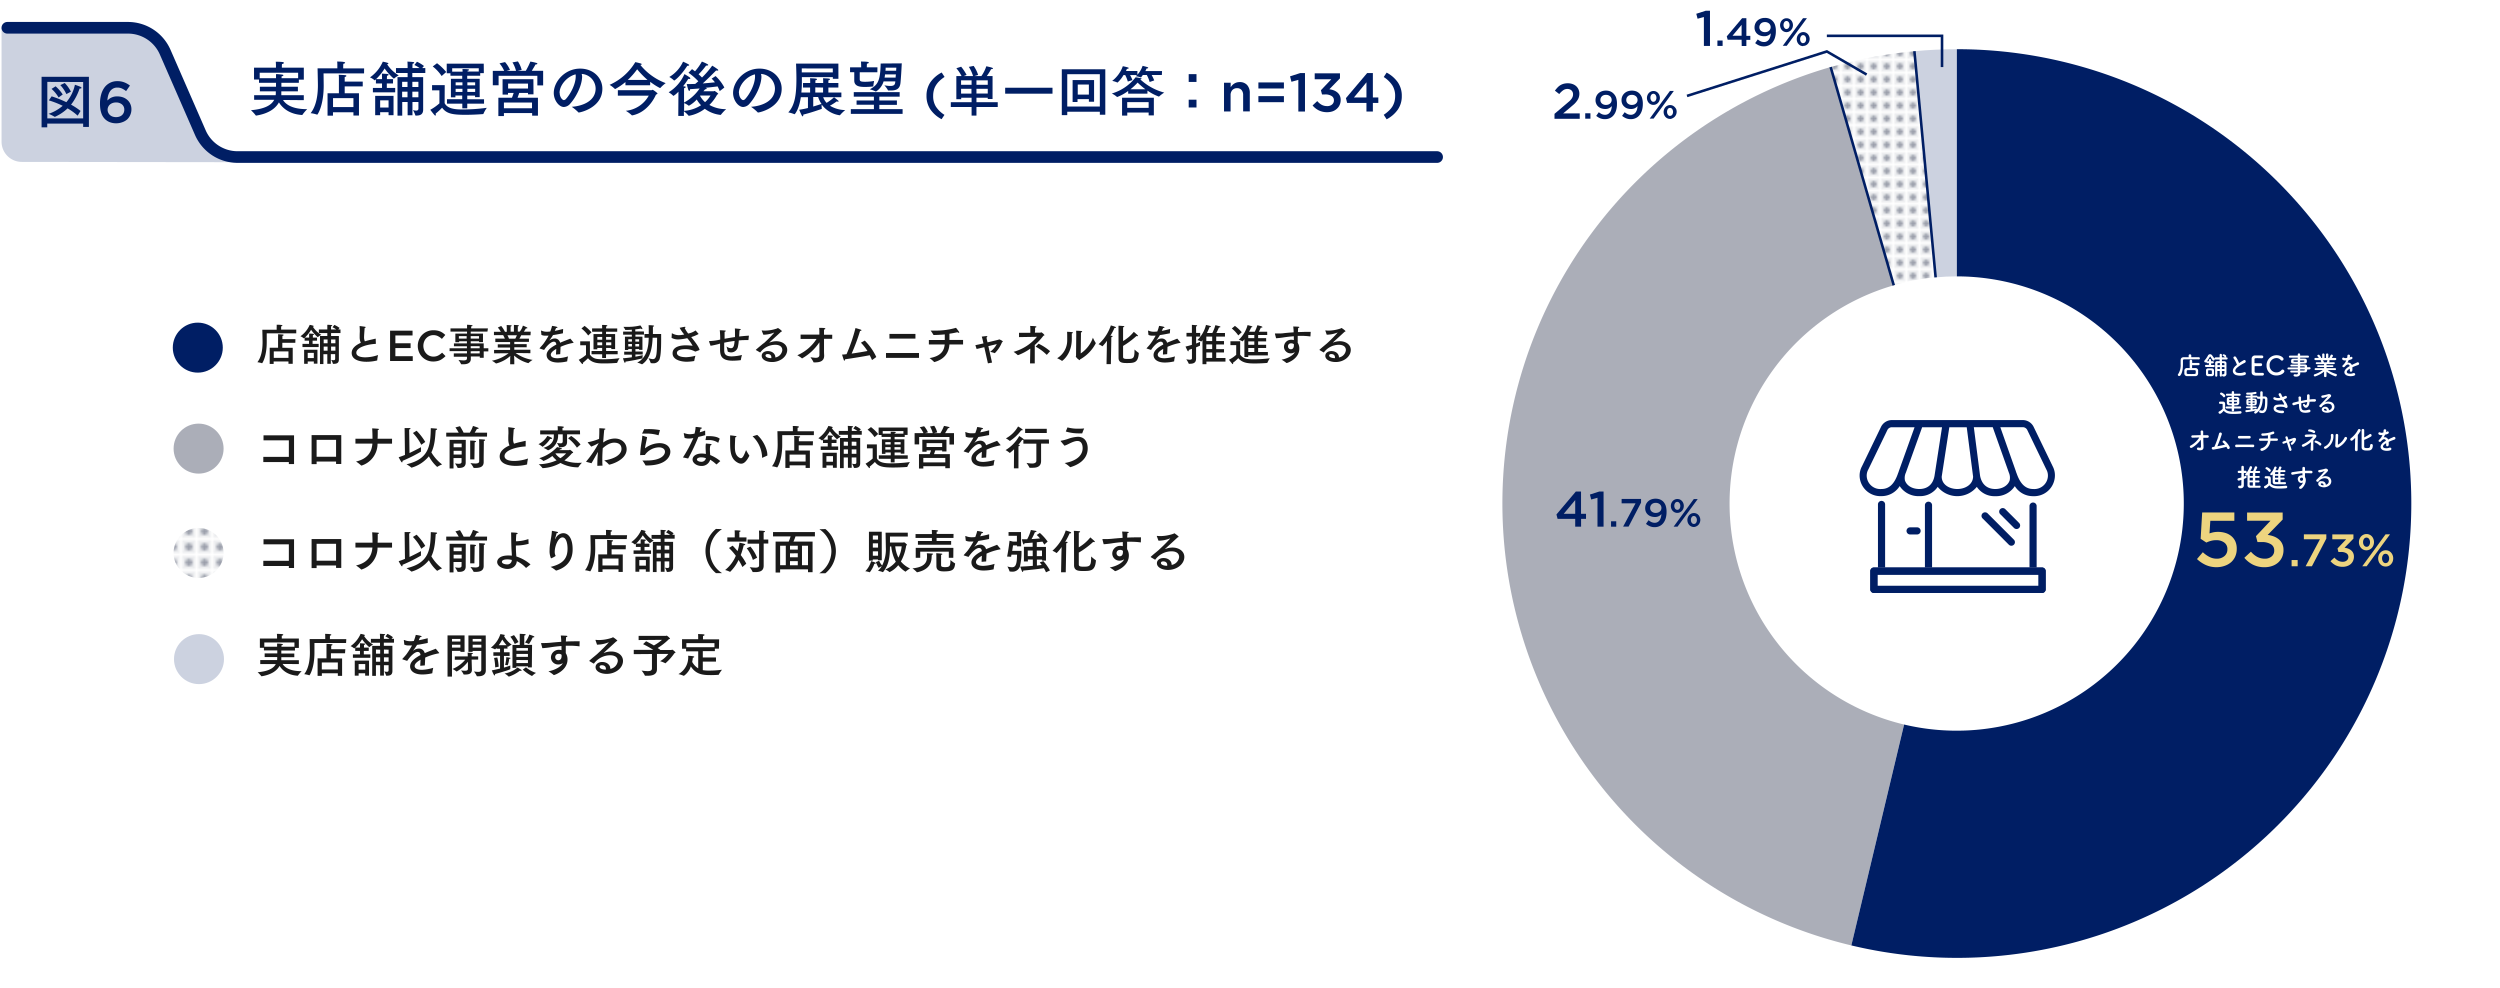 <svg xmlns="http://www.w3.org/2000/svg" xmlns:xlink="http://www.w3.org/1999/xlink" width="962" height="380" viewBox="0 0 962 380">
  <defs>
    <style>
      .cls-1, .cls-11, .cls-14 {
        fill: none;
      }

      .cls-2 {
        fill: #eeeff1;
      }

      .cls-3 {
        fill: #9a9eaa;
      }

      .cls-4 {
        fill: #ccd2e0;
      }

      .cls-12, .cls-5 {
        fill: url(#新規パターンスウォッチ_1);
      }

      .cls-6 {
        fill: #abaeb8;
      }

      .cls-7 {
        fill: #001e64;
      }

      .cls-8 {
        fill: #1a1a1a;
      }

      .cls-9 {
        fill: url(#新規パターンスウォッチ_1-3);
      }

      .cls-10 {
        fill: #edd47f;
      }

      .cls-11, .cls-12, .cls-14 {
        stroke: #001e64;
      }

      .cls-11, .cls-12 {
        stroke-miterlimit: 10;
      }

      .cls-13 {
        fill: #fff;
      }

      .cls-14 {
        stroke-linecap: round;
        stroke-linejoin: round;
        stroke-width: 4.48px;
      }
    </style>
    <pattern id="新規パターンスウォッチ_1" data-name="新規パターンスウォッチ 1" width="5.13" height="5.13" patternTransform="translate(3.17 3.19) scale(0.84)" patternUnits="userSpaceOnUse" viewBox="0 0 5.13 5.13">
      <rect class="cls-1" width="5.13" height="5.13"/>
      <rect class="cls-2" width="5.13" height="5.13"/>
      <path class="cls-3" d="M3.94,2.56A1.38,1.38,0,1,1,2.56,1.18,1.37,1.37,0,0,1,3.94,2.56Z"/>
    </pattern>
    <pattern id="新規パターンスウォッチ_1-3" data-name="新規パターンスウォッチ 1" width="5.13" height="5.13" patternTransform="translate(4.13 3.88)" patternUnits="userSpaceOnUse" viewBox="0 0 5.13 5.13">
      <rect class="cls-1" width="5.13" height="5.13"/>
      <rect class="cls-2" width="5.13" height="5.13"/>
      <path class="cls-3" d="M3.94,2.56A1.38,1.38,0,1,1,2.56,1.18,1.37,1.37,0,0,1,3.94,2.56Z"/>
    </pattern>
  </defs>
  <g id="レイヤー_1" data-name="レイヤー 1">
    <g>
      <path class="cls-4" d="M736.66,19.7q8.15-.76,16.34-.77v87.42c-2.73,0-5.45.12-8.17.38Z"/>
      <path class="cls-5" d="M704.44,25.81a174.64,174.64,0,0,1,32.22-6.11l8.17,87a86.43,86.43,0,0,0-16.11,3.06Z"/>
      <path class="cls-6" d="M712.4,363.8a174.82,174.82,0,0,1-8-338l24.28,84a87.41,87.41,0,0,0,4,169Z"/>
      <circle class="cls-7" cx="76.11" cy="133.77" r="9.62"/>
      <g>
        <path class="cls-8" d="M114,128.27H102.64s0,2.72,0,3.4c0,5.59-1.68,8.11-1.8,8.11a.06.06,0,0,1,0,0,9.32,9.32,0,0,0-1.8-.4c1.85-2.35,2-5.94,2-7.82,0-.77-.1-4.69-.1-4.69h5.52v-.92a7,7,0,0,0,0-1c2.18,0,2.22.24,2.22.34s-.15.21-.5.3a6.17,6.17,0,0,0,0,.68v.55H114Zm-.36,3.65h-5v1.91h4V140H111v-.9h-5.7v.93h-1.52v-6.23H107v-4.19a8,8,0,0,0,0-1s1.4.07,1.83.12c.19,0,.3.1.3.2s-.13.23-.46.32a3.46,3.46,0,0,0,0,.45v.81h5Zm-8.29,3.29v2.49H111l0-2.49Z"/>
        <path class="cls-8" d="M122,131.09h-1.72v1.23h2.34v1.24h-6.23v-1.24h2.52v-1.23h-1.7v-1.15c-.08.08-.18.15-.27.23s0,0-.08,0,0,0,0,0a4.7,4.7,0,0,0-1.25-.78,10.37,10.37,0,0,0,3.57-4.39,10.82,10.82,0,0,1,1.32.32c.15.05.25.15.25.21s-.1.15-.37.19a10,10,0,0,0,3.25,3.12,6.42,6.42,0,0,0-1.3.87h-.11a15.6,15.6,0,0,1-2.51-2.81,14.65,14.65,0,0,1-2.38,3h1.63v-.28s0-.7,0-1.25c.1,0,1,0,1.55.1.2,0,.32.11.32.21s-.14.2-.44.27c0,.3,0,.73,0,.73v.22H122Zm.15,8.86h-1.39v-.85h-2.35V140h-1.38v-5.41h5.12Zm-3.74-4.16v2h2.35v-2Zm11.75-9h.86v1.38h-3.62v1.13h3v7.46l0,1.5v.09c0,1.3-.77,1.66-2,1.66h-.16c-.09,0-.12,0-.14-.08a6,6,0,0,0-.66-1.45,4.25,4.25,0,0,0,.9.13c.35,0,.63-.13.63-.57v-1.78h-1.67V140h-1.35v-3.7h-1.5v3.8h-1.32V129.3h2.82v-1.13h-3.25v-1.38h3.25v-.52s0-.74,0-1.29c.1,0,1,0,1.5.1.25,0,.39.12.39.22s-.15.22-.45.28a7.66,7.66,0,0,0,0,.77v.44h2a7.7,7.7,0,0,0-1.44-.86l.72-.91a9.84,9.84,0,0,1,2,1.18Zm-5.61,3.83v1.47h1.5v-1.47Zm0,2.76v1.56h1.5v-1.56Zm2.85-2.76v1.47h1.67v-1.47Zm0,2.76v1.56h1.67v-1.56Z"/>
        <path class="cls-8" d="M144.63,132.32c-3.15.14-7.52,1.3-7.52,3.42,0,1.55,2.27,1.76,3.45,1.76a15.3,15.3,0,0,0,4.92-.89,15.09,15.09,0,0,0-.33,2c0,.06,0,.1-.08.11a16.83,16.83,0,0,1-4,.49c-.73,0-5.74,0-5.74-3.41,0-1.72,1.51-3,3.51-3.88a5.29,5.29,0,0,1-.44-2.21c0-.58,0-1.26.05-2,0-.53,0-1.28-.08-2.08v-.09s0-.08.07-.08,1.43.18,2,.28c.17,0,.27.12.27.2s-.12.2-.4.29c-.22,3-.22,3.18-.22,3.47a3.6,3.6,0,0,0,.32,1.65c.48-.17,1-.3,1.5-.43.78-.2,1.82-.4,2.47-.59a.15.15,0,0,1,.08,0c.09,0,.12.06.12.14Z"/>
        <path class="cls-8" d="M150.1,127.24h8.65v1.85h-6.61v3H158v1.85h-5.86v3.12h6.69v1.85H150.1Z"/>
        <path class="cls-8" d="M166.72,139.11a5.93,5.93,0,0,1-2.37-.46,6,6,0,0,1-1.88-1.28,5.91,5.91,0,0,1-1.25-1.91,6.15,6.15,0,0,1-.46-2.35v0a6.1,6.1,0,0,1,.45-2.34,5.85,5.85,0,0,1,3.16-3.22,6,6,0,0,1,2.43-.47,7.27,7.27,0,0,1,1.46.13,6.12,6.12,0,0,1,1.21.37,6.29,6.29,0,0,1,1,.58,7.75,7.75,0,0,1,.88.73l-1.31,1.52a7,7,0,0,0-1.49-1.05,3.82,3.82,0,0,0-1.78-.4,3.65,3.65,0,0,0-1.55.33,3.7,3.7,0,0,0-1.22.88,3.88,3.88,0,0,0-.8,1.31,4.46,4.46,0,0,0-.29,1.6v0a4.51,4.51,0,0,0,.29,1.61A4,4,0,0,0,164,136a3.59,3.59,0,0,0,1.22.89,3.65,3.65,0,0,0,1.55.33,3.86,3.86,0,0,0,1.83-.41,7.07,7.07,0,0,0,1.52-1.11l1.32,1.33a6.9,6.9,0,0,1-1,.86,5.94,5.94,0,0,1-1,.65,5,5,0,0,1-1.25.42A6.92,6.92,0,0,1,166.72,139.11Z"/>
        <path class="cls-8" d="M187.57,127.6h-6.44v.77h4.72v3.29h-1.51v-.34h-3.21v.82h5V134h1.78v1.22h-1.78v2.47h-1.5v-.52h-3.46c0,.5,0,.86,0,1,0,1.28-1,2-2.82,2a7.4,7.4,0,0,1-.8,0,.17.17,0,0,1-.14-.09,8.11,8.11,0,0,0-1-1.58,14.22,14.22,0,0,0,2,.18c.86,0,1.28-.2,1.28-.78v-.64h-5.07V136h5.07v-.88H173V134h6.67v-.77h-5v-1.08h5v-.82h-3v.34h-1.45v-3.29h4.5v-.77h-6.37v-1.23h6.37v-.24s0-.56,0-1.18c1.42.08,2.12.13,2.12.33s-.23.25-.53.32a6.09,6.09,0,0,0,0,.69v.08h6.44Zm-11,1.75v.94h3v-.94Zm4.55,0v.94h3.21v-.94Zm0,3.87V134h3.46v-.77Zm0,1.94V136h3.46v-.88Z"/>
        <path class="cls-8" d="M204.14,129h-3.57c-.14.28-.4.82-.72,1.33h3.69v1.21H197.9v.88h4.77v1.22H197.9v.93h6.19v1.34l-5.67-.07a14.93,14.93,0,0,0,6.53,2.65,8.8,8.8,0,0,0-1.56,1.2.09.09,0,0,1-.09.05,13.43,13.43,0,0,1-5.47-2.92c0,.64.07,1.44.07,2v1.36h-1.59v-1.35c0-.38,0-1.22.07-1.88a12.89,12.89,0,0,1-5.46,2.92l-.06,0a9.09,9.09,0,0,0-1.59-1.06,15.05,15.05,0,0,0,6.43-2.89l-5.58.05,0-1.32h6.17v-.93h-4.75v-1.22h4.75v-.88h-5.69V130.3h3.67a11.07,11.07,0,0,0-.65-1.33h-3.55v-1.3h2.65a9.13,9.13,0,0,0-1.16-1.63l1.3-.61a12.5,12.5,0,0,1,1.45,2.24h.7v-1.1s0-.85-.05-1.5c0,0,1.32.05,1.63.1s.29.1.29.2-.12.2-.4.26c0,.42,0,1,0,1v1h1.27v-1.12s0-.87,0-1.48c0,0,1.3.05,1.64.1.16,0,.26.1.26.2s-.11.2-.4.26c0,.41,0,1,0,1v1h.76a6.27,6.27,0,0,0,1.2-2.29,15.77,15.77,0,0,1,1.54.67c.13.08.2.17.2.24s-.12.16-.32.16l-.26,0s-.37.65-.79,1.25h2.64Zm-8.88,0a7.72,7.72,0,0,1,.6,1.33h2.42a11,11,0,0,0,.62-1.33Z"/>
        <path class="cls-8" d="M216.62,128.25c-1.47.3-2.76.54-3.82.69a21,21,0,0,1-1.37,2s0,.05,0,.05a.16.16,0,0,0,.1-.05,3.33,3.33,0,0,1,2.05-.69,2.08,2.08,0,0,1,1.95,1.64c1.56-.68,3.07-1.22,3.94-1.59l1.19,1.44a.24.24,0,0,1,.05.12c0,.06-.1.08-.22.1a20.31,20.31,0,0,0-4.79,1.51c0,.76-.1,2.12-.12,2.81l-1.63.15c0-.55.07-1.45.1-2.17-.8.45-2.1,1.28-2.1,2.23,0,.4.18,1.37,2.63,1.37a15.93,15.93,0,0,0,4-.72,16.34,16.34,0,0,0-.32,1.82c0,.09,0,.1-.1.12a15.16,15.16,0,0,1-3.5.42c-2.59,0-4.32-1.09-4.32-2.91,0-1.56,1.53-2.87,3.74-4-.09-.8-.4-1.11-1-1.11-1.13,0-2.8,1.76-3.7,3.18l-1.6-.52c-.09,0-.12,0-.12-.08a.21.21,0,0,1,0-.11c.43-.49,1.07-1.16,1.44-1.64a30.45,30.45,0,0,0,2-3.14c-.22,0-.42,0-.6,0h-.54a3.61,3.61,0,0,1-1.62-.3l-.16-1.53v-.05s0-.07.05-.07a.37.37,0,0,1,.11,0,4.85,4.85,0,0,0,2.14.43,12.5,12.5,0,0,0,1.25-.08,15.74,15.74,0,0,0,.7-2.17s2.09.25,2.09.57c0,.13-.2.23-.55.25-.12.28-.3.7-.49,1.1,1-.17,2-.42,3.21-.74Z"/>
        <path class="cls-8" d="M227,136.44a3.82,3.82,0,0,0,2.7,1.67,16,16,0,0,0,2.42.15,50.67,50.67,0,0,0,6.3-.43,7.71,7.71,0,0,0-.92,1.73.09.09,0,0,1-.11.09c-1.14.1-3,.2-4.74.2-2.17,0-4.7,0-6.39-2a24.51,24.51,0,0,1-2,1.79,1.16,1.16,0,0,1,.06.26c0,.14-.06.2-.15.2a.51.51,0,0,1-.28-.16c-.32-.34-1.19-1.49-1.19-1.49a15.49,15.49,0,0,0,2.79-1.87v-3.73h-2.22v-1.5H227Zm-.67-7.34a12.79,12.79,0,0,0-2.59-2.7l1.2-1a16.73,16.73,0,0,1,2.67,2.47Zm11.17-1.45H233.2v.9h3.5v5.76h-1.47v-.42h-2v1.17h4.45v1.27H233.2v1.43h-1.49v-1.43h-4.08v-1.27h4.08v-1.17h-1.87v.52h-1.46v-5.86h3.33v-.9h-3.87v-1.27h3.87v-.08s0-.78-.05-1.27c0,0,1.44,0,1.75.1s.29.12.29.22-.15.22-.47.27c0,.25,0,.7,0,.7v.06h4.28Zm-7.64,2v1.07h1.87v-1.07Zm0,2.09v1.11h1.87v-1.11Zm3.36-2.09v1.07h2v-1.07Zm0,2.09v1.11h2v-1.11Z"/>
        <path class="cls-8" d="M247.83,128.75h-3.32v.79h2.7v5.09h-1.27v-.32h-1.43v.95l2.8,0v1.15l-2.8,0v.84c1.38-.24,2.47-.49,2.82-.59a9.57,9.57,0,0,0-.12,1.09v.06a.1.1,0,0,1-.08.1,63.86,63.86,0,0,1-6.46,1.25v.1c0,.24-.07.35-.17.35s-.16-.06-.25-.23c-.23-.52-.53-1.52-.53-1.52,1.12-.07,2.32-.22,3.42-.38v-1l-2.95,0v-1.15l2.94,0v-1h-1.38v.35h-1.27v-5.12h2.65v-.79h-3.35V127.6h3.35v-.72c-.85.06-1.72.09-2.45.09-.07,0-.1,0-.12-.1a5.42,5.42,0,0,0-.68-1.1c.4,0,.88,0,1.4,0a19.35,19.35,0,0,0,5.14-.55,8.47,8.47,0,0,1,.75,1.11.8.8,0,0,1,0,.2c0,.09,0,.14-.12.14a.83.83,0,0,1-.42-.24,20.58,20.58,0,0,1-2.18.31v.81h3.32Zm-6.07,1.79v.9h1.41v-.9Zm0,1.83v.94h1.41v-.94Zm2.71-1.83v.9h1.47v-.9Zm0,1.83v.94h1.47v-.94Zm6.66-2.4c-.13,3.05-.6,7.86-4,10.19l-.12,0a.06.06,0,0,1-.05,0,8.78,8.78,0,0,0-1.77-.63c4-2,4.36-6.63,4.44-9.58H248v-1.43h1.64v-.9c0-1,0-2.09-.07-2.49,0,0,1.18,0,1.78.12.24,0,.35.11.35.2s-.16.21-.46.26c0,.64,0,1.89,0,2.81h3.17c0,2.47.07,7.15-.48,9.22a2.46,2.46,0,0,1-2.61,2.05,4.77,4.77,0,0,1-.83-.06c-.07,0-.1,0-.12-.1a9.12,9.12,0,0,0-.83-1.79,7.27,7.27,0,0,0,1.65.35c1.55,0,1.59-1.9,1.67-8.24Z"/>
        <path class="cls-8" d="M268.8,128.47a.2.2,0,0,1,0,.07s0,0,0,0a15,15,0,0,1-2.74,1.14h-.1c1.46,1.84,3,3.79,3.24,5,0,0-1.42.55-1.57.59h-.15a7.59,7.59,0,0,0-3.8-.92c-1.9,0-3.2.48-3.2,1.45,0,1.2,1.65,1.67,3.68,1.65a15.9,15.9,0,0,0,3.44-.56,18.82,18.82,0,0,0-.45,1.91c0,.09,0,.12-.13.14a18,18,0,0,1-2.81.26c-1.7,0-5.4-.56-5.4-3.23,0-.54,0-3.09,5.2-3.09a24,24,0,0,1,2.44.17h.07s0,0,0,0a16.16,16.16,0,0,0-2.08-2.93,17.05,17.05,0,0,1-3.39.5,5.1,5.1,0,0,1-2.63-.62l.1-1.7s0-.07,0-.07l.05,0a5.39,5.39,0,0,0,2.62.75,9.8,9.8,0,0,0,2.1-.27,16.19,16.19,0,0,1-1.77-2.57s1.4-.31,1.92-.38l.12,0c.15,0,.21.07.21.14s-.1.21-.3.31a10.53,10.53,0,0,0,1.35,2.14l.29-.07a7,7,0,0,0,2.55-1.13Z"/>
        <path class="cls-8" d="M288,130.79c0,.05,0,.07-.1.07-1.23,0-2.45,0-3.62.15a14.77,14.77,0,0,1-.3,2.28,2.67,2.67,0,0,1-2.63,2.32,3,3,0,0,1-1.24-.28.31.31,0,0,1-.1-.15,12.5,12.5,0,0,0-.46-1.87,3.16,3.16,0,0,0,1.7.68c1,0,1.27-.88,1.42-2.8-1.45.18-2.81.43-4,.68,0,.7,0,1.37,0,1.92,0,.27,0,.52,0,.75,0,1.42.23,2.6,2.89,2.6a18.84,18.84,0,0,0,3.95-.55,14.25,14.25,0,0,0-.43,1.91c0,.06-.05.1-.12.1a26.2,26.2,0,0,1-3,.2c-4.61,0-4.88-2.22-4.88-4.54v-.52c0-.45,0-1,0-1.5-.23,0-.45.12-.65.17-1.07.28-2.27.53-3,.65l-.58-1.6a.43.43,0,0,1,0-.14s0-.06.14-.08a20,20,0,0,0,4.15-.57,32.45,32.45,0,0,0-.17-3.6s1.42.05,2,.12c.23,0,.31.1.31.18s-.2.27-.46.32c0,.63,0,1.61,0,2.67,1.2-.22,2.56-.46,4-.65,0-.49,0-1,0-1.42,0-.77,0-1.45-.05-1.91,0,0,1.35.12,1.94.2.23,0,.33.12.33.21s-.2.25-.48.3c-.05.68-.08,1.53-.14,2.4,1.19-.14,2.46-.25,3.76-.34Z"/>
        <path class="cls-8" d="M293.12,127.27a.1.1,0,0,1,0-.07s0-.06.09-.06h0a8.84,8.84,0,0,0,1.17.08,14.89,14.89,0,0,0,4.62-.82c.18-.07.25-.18.35-.18s1.53,1,1.53,1.23c0,.1-.13.15-.36.24l-4.42,4.05-.09.08a0,0,0,0,0,0,0l.12,0a6.91,6.91,0,0,1,2.58-.52c2.24,0,4.21,1.25,4.21,3.35,0,2.57-2.69,4.66-5.81,4.66-2.15,0-4-.9-4-2.39,0-1.15,1.08-1.82,2.35-1.82,1.77,0,2.9,1.1,2.9,2.39v.06a3.21,3.21,0,0,0,2.67-2.8c0-2.05-2.28-2.07-2.68-2.07a7.17,7.17,0,0,0-5.77,2.91.21.21,0,0,1-.09,0,.12.12,0,0,1-.08,0l-1.49-.87a.09.09,0,0,1-.05-.06.13.13,0,0,1,0-.09c1.13-1,2.12-1.78,2.8-2.37A1.69,1.69,0,0,0,294,132a51.31,51.31,0,0,0,3.94-4s0,0,0,0l-.13,0a11.31,11.31,0,0,1-3.82.8h-.25Zm3.7,10.24c0-.15,0-1.27-1.43-1.27-.8,0-.82.47-.82.57,0,.69,1.17,1,2.12,1h.12A2.53,2.53,0,0,0,296.82,137.51Z"/>
        <path class="cls-8" d="M320.23,130.36h-3.15l0,4.75c0,.83.06,1.52.06,1.67v.08c0,2.22-1.81,2.59-3.56,2.59h-.4c-.08,0-.12,0-.15-.1a9.57,9.57,0,0,0-1.17-1.85c.62,0,1.35.18,2,.18.8,0,1.45-.22,1.45-1.12v0s0-2.25,0-4.85a19.63,19.63,0,0,1-6.63,6.19.19.19,0,0,1-.08,0,11.06,11.06,0,0,0-1.8-1.2,16.57,16.57,0,0,0,7.41-6.27h-6.14v-1.67h7.22v-1c0-.5,0-.91-.08-1.6,2,0,2.37.07,2.37.3s-.19.28-.5.35c0,.45,0,1,0,1v1h3.17Z"/>
        <path class="cls-8" d="M335.64,138.51l-.06,0s-.05,0-.09-.09c-.26-.61-.53-1.18-.82-1.73-1.95.4-6.3,1.12-9.49,1.57v0c0,.3-.11.52-.25.52s-.18-.1-.26-.34c-.24-.63-.64-2-.64-2,.54,0,1.12-.08,1.72-.15a64.71,64.71,0,0,0,3.44-10.06s1.26.34,2,.61c.21.08.31.16.31.26s-.23.25-.55.25h0a76.57,76.57,0,0,1-3.24,8.71c2.17-.3,4.42-.67,6.09-1a19.9,19.9,0,0,0-2.52-3.19l1.49-.82a22.75,22.75,0,0,1,4.43,6.33Z"/>
        <path class="cls-8" d="M353.63,137.71h-12.7v-1.87h12.7Zm-1.37-7.42h-10v-1.8h10Z"/>
        <path class="cls-8" d="M370.59,132.56h-5.25c-.2,3.27-2,5.7-5.74,6.75l-.09,0a.12.12,0,0,1-.11-.07,14.35,14.35,0,0,0-1.69-1.45c4.49-.75,5.59-2.95,5.81-5.25h-6.09v-1.7h6.12v-2l0-.16c-1.56.15-3,.21-4.22.23-.08,0-.13,0-.16-.08a13.94,13.94,0,0,0-1.07-1.62c.48,0,1,0,1.6,0a27.79,27.79,0,0,0,8.17-1.07,16.43,16.43,0,0,1,1.17,1.55.49.49,0,0,1,.09.22c0,.1-.09.15-.2.15a.85.85,0,0,1-.5-.23,30.15,30.15,0,0,1-3.09.58c0,.8,0,1.75,0,2.39h5.25Z"/>
        <path class="cls-8" d="M380,131.74c2.17-.5,4.16-1,4.19-1s.12-.08.18-.13a.24.24,0,0,1,.14,0c.16,0,1.35.53,1.35.8s-.14.22-.29.28a12,12,0,0,1-2.75,4.19.12.12,0,0,1-.08,0,11.88,11.88,0,0,0-1.74-.48,9.14,9.14,0,0,0,2.57-3l-3.25.8,1.42,6.32-1.59.3-1.4-6.23c-1.18.28-2.27.55-2.95.7l-.48-1.47c.71-.14,1.86-.39,3.11-.67l-.31-1.4s-.17-.69-.34-1.22c0,0,1.27-.17,1.71-.2h.11c.24,0,.32.07.32.17s-.13.27-.32.38c.05.32.15.8.15.8Z"/>
        <path class="cls-8" d="M398.22,128h2.08c.19,0,.25-.14.37-.14a3.39,3.39,0,0,1,1.25,1.09c0,.11-.17.16-.4.23a24.47,24.47,0,0,1-3.34,3.57l0,7.09h-1.82l.1-5.69a20.2,20.2,0,0,1-4.65,2.49h-.09a.14.14,0,0,1-.1,0,12.1,12.1,0,0,0-1.6-1.25,17.88,17.88,0,0,0,9-5.79l-6.9.12v-1.65l4.35,0v-1.3a9.89,9.89,0,0,0-.07-1.35c2.17.08,2.39.12,2.39.33s-.18.27-.48.32a8.86,8.86,0,0,0,0,1.14Zm4.63,8.5s-.05,0-.08,0a.16.16,0,0,1-.1-.05,17,17,0,0,0-4.17-3.06l1.15-1.13a19.58,19.58,0,0,1,4.42,2.87Z"/>
        <path class="cls-8" d="M412.86,128c0,.1-.15.25-.43.32,0,.51,0,1.66,0,2v.17c0,5.79-3.6,8.36-3.73,8.36a.1.1,0,0,1-.07,0,10.81,10.81,0,0,0-1.85-1,8,8,0,0,0,3.88-7.18v-1c0-.63,0-1.51-.06-2C412.58,127.74,412.86,127.85,412.86,128Zm3,8a12,12,0,0,0,4.69-6.06,12.84,12.84,0,0,0,1.07,2,.24.24,0,0,1,.05.13,15.08,15.08,0,0,1-6.11,6.26c0,.16-.06.26-.16.26a4.56,4.56,0,0,1-1.44-1.36c0-.11.1-.17.1-.37l.08-8c0-.32,0-1-.05-1.6,2,.06,2.32.13,2.32.33s-.15.27-.46.32c0,.45,0,1,0,1Z"/>
        <path class="cls-8" d="M427.46,140.11h-1.67l.12-6.22c0-.32,0-1.63.08-2.78a15.86,15.86,0,0,1-1.78,2.15.07.07,0,0,1,0,0,9.13,9.13,0,0,0-1.49-.81,16.75,16.75,0,0,0,4.74-7.24c1.23.36,1.94.58,1.94.8s-.15.21-.42.21h-.14a26.25,26.25,0,0,1-1.56,3h.46c.27,0,.39.12.39.22s-.2.25-.5.33c0,.29,0,1.09,0,1.09Zm2.94-13.34s0-1,0-1.44c0,0,1.38.07,1.91.14.19,0,.32.11.32.21s-.13.2-.47.27c0,.25,0,.5,0,.93,0,.77,0,2.51,0,4.36a15.34,15.34,0,0,0,4.13-3.55s.95.8,1.45,1.28a.36.36,0,0,1,.15.25c0,.08-.09.15-.25.15a1.12,1.12,0,0,1-.35-.07,30.66,30.66,0,0,1-5.13,3.81c0,2.22,0,4.15,0,4.22,0,.65.45.8,1.73.8,2.34,0,2.67-.28,2.67-3.64a14.62,14.62,0,0,0,1.65,1.34s0,.08,0,.13c-.28,3.52-1.65,3.74-4.4,3.74-1.67,0-3.39,0-3.39-2Z"/>
        <path class="cls-8" d="M450.16,128.25c-1.46.3-2.75.54-3.82.69a19.15,19.15,0,0,1-1.36,2s0,.05,0,.05a.16.16,0,0,0,.1-.05,3.33,3.33,0,0,1,2.05-.69,2.08,2.08,0,0,1,1.95,1.64c1.56-.68,3.07-1.22,3.94-1.59l1.19,1.44a.24.24,0,0,1,.05.12c0,.06-.1.08-.22.1a20.31,20.31,0,0,0-4.79,1.51c0,.76-.1,2.12-.12,2.81l-1.63.15c0-.55.07-1.45.1-2.17-.8.45-2.1,1.28-2.1,2.23,0,.4.18,1.37,2.63,1.37a15.93,15.93,0,0,0,4-.72,16.34,16.34,0,0,0-.32,1.82c0,.09,0,.1-.1.12a15.16,15.16,0,0,1-3.5.42c-2.59,0-4.32-1.09-4.32-2.91,0-1.56,1.53-2.87,3.74-4-.09-.8-.4-1.11-1-1.11-1.13,0-2.8,1.76-3.7,3.18l-1.6-.52c-.09,0-.12,0-.12-.08a.21.21,0,0,1,.05-.11c.43-.49,1.07-1.16,1.43-1.64a29,29,0,0,0,2-3.14c-.22,0-.42,0-.6,0h-.54a3.61,3.61,0,0,1-1.62-.3l-.16-1.53v-.05s0-.07.05-.07a.37.37,0,0,1,.11,0,4.82,4.82,0,0,0,2.14.43,12.5,12.5,0,0,0,1.25-.08,15.74,15.74,0,0,0,.7-2.17s2.09.25,2.09.57c0,.13-.2.23-.55.25-.12.28-.3.7-.49,1.1,1-.17,2-.42,3.2-.74Z"/>
        <path class="cls-8" d="M460.27,128.12h1.57v1.4h-1.57v2.67c.67-.27,1.19-.5,1.54-.67,0,0-.05.62-.05,1.07a1.68,1.68,0,0,0,0,.35.1.1,0,0,1-.07.1c-.45.2-.92.42-1.44.62v2.77c0,.82,0,1.43,0,1.55,0,1.53-.87,2-2.4,2h-.31c-.06,0-.11,0-.13-.08a8,8,0,0,0-.92-1.6c.47,0,.92.12,1.29.12.52,0,.88-.12.88-.57v-3.62l-1.25.43a.71.71,0,0,1,0,.2c0,.2-.09.32-.19.32a.28.28,0,0,1-.23-.17,15.16,15.16,0,0,1-.8-1.66,24.56,24.56,0,0,0,2.45-.66v-3.2h-2.08v-1.4h2.08V126c0-.25,0-.62,0-1,0,0,1.23.09,1.7.14.22,0,.33.11.33.2s-.13.21-.43.26c0,.35,0,.75,0,.75Zm11.1,1.4H468v1.72H471v1.3H468v1.8H471v1.3H468v2.12h3.56v1.39h-7.33v1h-1.51l0-6.1c0-.19,0-1.92,0-3.17-.11.16-.25.33-.38.5a.09.09,0,0,1-.08,0,.1.1,0,0,1-.07,0,7.57,7.57,0,0,0-1.45-.5,12.26,12.26,0,0,0,3.32-5.85c.23.06,1.17.26,1.63.41.17,0,.27.15.27.24s-.15.21-.47.21h-.05c-.1.27-.48,1.16-1,2.24h2.07a15.66,15.66,0,0,0,1.16-3c.25.07,1.39.32,1.67.42s.27.17.27.25-.13.2-.4.2h-.15s-.52,1.23-1,2.13h3.31Zm-7.18,0v1.72h2.26v-1.72Zm0,3v1.8h2.26v-1.8Zm0,3.1v2.12h2.26v-2.12Z"/>
        <path class="cls-8" d="M477.21,136.46a4,4,0,0,0,3,1.7,16.5,16.5,0,0,0,2.25.12,47.69,47.69,0,0,0,6.19-.43,9.7,9.7,0,0,0-.95,1.71c0,.09-.08.1-.13.1-1.19.1-3,.2-4.62.2-2.37,0-4.81-.05-6.46-2.05a15,15,0,0,1-2.05,1.8.79.79,0,0,1,.07.3c0,.12,0,.19-.12.19s-.15,0-.27-.17c-.31-.33-1.23-1.5-1.23-1.5a12.52,12.52,0,0,0,2.8-1.89v-3.72h-2.22v-1.5h3.76Zm-.72-7.39A12.78,12.78,0,0,0,474,126.4l1.2-1a15.51,15.51,0,0,1,2.62,2.44Zm11.14-.15h-3.5v1.2h3.08v1.24h-3.08v1.31h3.08v1.24h-3.08v1.53h3.75v1.32h-7.55v.62h-1.49l0-4.06c0-.16,0-1.63,0-2.78a5.66,5.66,0,0,1-.67.8.1.1,0,0,1-.07,0,6.62,6.62,0,0,0-1.41-.58,12.16,12.16,0,0,0,3.38-5.67c.24.08,1.19.3,1.6.45.17.06.25.15.25.23s-.15.2-.46.2h0c-.05.13-.34.8-.8,1.67h2.18a14.32,14.32,0,0,0,1-2.49c1.27.3,1.92.47,1.92.7s-.13.21-.4.21a.58.58,0,0,1-.18,0s-.37.82-.79,1.6h3.22Zm-7.3,0v1.2h2.33v-1.2Zm0,2.44v1.31h2.33v-1.31Zm0,2.55v1.53h2.33v-1.53Z"/>
        <path class="cls-8" d="M504.26,129.37c0,.09,0,.09-.09.09a25.72,25.72,0,0,0-3.59-.22h-1.22c0,1,0,2,0,2.66a4,4,0,0,1,.62,2.25c0,4-4.65,5.54-4.84,5.54s-.06,0-.11,0a12.46,12.46,0,0,0-1.89-1.29c2.72-.5,4.61-1.9,5-2.73l.1-.2a2.69,2.69,0,0,1-1.57.5,2.55,2.55,0,0,1-2.6-2.49v0a2.74,2.74,0,0,1,2.79-2.74,3.76,3.76,0,0,1,1,.12c0-.45,0-.95,0-1.47-1.37.1-2.62.25-3.65.4a31.28,31.28,0,0,1-3.17.37l-.44-1.65a.38.38,0,0,1,0-.1c0-.05,0-.09.11-.09h.05c.35,0,.74,0,1.12,0,.72,0,1.47,0,2.18-.12,1.06-.12,2.36-.22,3.74-.32,0-.85-.1-1.67-.16-2.25,2.25.08,2.33.08,2.33.3s-.18.23-.45.27c0,.4-.07,1-.08,1.58,1.12,0,2.25-.08,3.33-.08.54,0,1.07,0,1.59,0Zm-7.38,2.75a1.12,1.12,0,0,0-1.26,1.14,1.08,1.08,0,0,0,1.09,1.13c1.15,0,1.18-1.2,1.18-1.45s0-.32,0-.48A1.46,1.46,0,0,0,496.88,132.12Z"/>
        <path class="cls-8" d="M510,127.27a.1.1,0,0,1,0-.07s0-.06.08-.06h0a8.57,8.57,0,0,0,1.16.08,15,15,0,0,0,4.63-.82c.18-.07.24-.18.35-.18s1.53,1,1.53,1.23c0,.1-.13.15-.37.24-1.4,1.3-3.12,2.86-4.42,4.05l-.08.08a0,0,0,0,0,0,0l.11,0a7,7,0,0,1,2.59-.52c2.23,0,4.2,1.25,4.2,3.35,0,2.57-2.68,4.66-5.8,4.66-2.16,0-4-.9-4-2.39,0-1.15,1.08-1.82,2.35-1.82,1.77,0,2.9,1.1,2.9,2.39v.06a3.23,3.23,0,0,0,2.67-2.8c0-2.05-2.29-2.07-2.69-2.07a7.2,7.2,0,0,0-5.77,2.91.15.15,0,0,1-.08,0,.12.12,0,0,1-.08,0l-1.49-.87a.09.09,0,0,1-.05-.06.19.19,0,0,1,0-.09c1.14-1,2.12-1.78,2.81-2.37a1.69,1.69,0,0,0,.23-.21,51.31,51.31,0,0,0,3.94-4s0,0,0,0l-.13,0a11.41,11.41,0,0,1-3.82.8h-.25Zm3.7,10.24c0-.15,0-1.27-1.44-1.27-.8,0-.81.47-.81.57,0,.69,1.17,1,2.12,1h.11A1.27,1.27,0,0,0,513.69,137.51Z"/>
        <path class="cls-8" d="M113.15,178.57h-2v-.77h-9.83v-2h9.83v-6.35H101.4v-1.93h11.75Z"/>
        <path class="cls-8" d="M131.32,178.54h-2v-.94h-7.49v1H119.9V167.43h11.42Zm-9.49-9.29v6.51h7.49v-6.51Z"/>
        <path class="cls-8" d="M150.86,170.72h-5.58a8.82,8.82,0,0,1-6.15,8.43l-.09,0a.15.15,0,0,1-.11-.06,12.06,12.06,0,0,0-1.94-1.49c4.8-1.1,6.1-4.05,6.31-6.9h-6.53v-1.87h6.57c0-1.3-.05-3-.13-4,0,0,1.7.09,2.27.16.22,0,.34.1.34.19s-.16.24-.46.31c0,1.14,0,2.41-.06,3.33h5.56Z"/>
        <path class="cls-8" d="M157.58,174.32c2.12-1,4-2,4.41-2.25v.71a9.46,9.46,0,0,0,0,1v0a55.12,55.12,0,0,1-7.11,3.56,1,1,0,0,1,0,.24c0,.23-.07.34-.18.34a.41.41,0,0,1-.3-.22c-.36-.5-1-1.76-1-1.76.76-.23,1.58-.54,2.43-.88l-.14-10.33s1.65,0,2,0c.18,0,.27.11.27.2s-.16.27-.52.34Zm8.4-.27a15.67,15.67,0,0,0,4.14,4.66,10.49,10.49,0,0,0-1.85.94.13.13,0,0,1-.07,0,15.28,15.28,0,0,1-3.17-4.07,13.3,13.3,0,0,1-6.64,4.37s-.06,0-.07,0a12,12,0,0,0-1.91-1.3c8.85-2,9.23-7.4,9.36-13.89,0,0,1.74.12,2.19.18.15,0,.24.1.24.19s-.16.31-.54.4C167.44,168.29,167.33,171.35,166,174.05Zm-3.87-2.89a18.56,18.56,0,0,0-3.22-4.54l1.42-.87a22.29,22.29,0,0,1,3.33,4.31Z"/>
        <path class="cls-8" d="M187.4,168H171.71v-1.52h4.79a15.93,15.93,0,0,0-1.26-2L177,164s.84,1.35,1.4,2.5h2.38A11.6,11.6,0,0,0,182,163.9s1.33.41,1.92.67c.18.07.27.16.27.25s-.19.23-.5.23h-.18a14.54,14.54,0,0,1-.86,1.43h4.78Zm-8.2,8.31c0,.29,0,1.62,0,1.62V178c0,1.67-1.19,2.06-2.52,2.06h-.48c-.08,0-.11,0-.13-.09a9.8,9.8,0,0,0-1-1.64c.47.05,1,.13,1.44.13.61,0,1.1-.15,1.1-.73v-1.47h-3.1v4H173v-11h6.23Zm-4.65-5.61v1.4h3.1v-1.4Zm0,2.77v1.44h3.1v-1.44Zm8,3.31h-1.62v-5.71s0-.82,0-1.54c.11,0,1.33,0,1.93.14.19,0,.3.11.3.22s-.16.25-.52.34c0,.4,0,.88,0,.95Zm3.57-1c0,.86,0,1.73,0,1.93v.09c0,2-1.67,2.26-3.27,2.26h-.47c-.07,0-.13,0-.14-.07a10.21,10.21,0,0,0-1.23-1.81,13.46,13.46,0,0,0,1.91.18c.86,0,1.48-.2,1.48-.87v-6.93c0-.14,0-.81-.06-1.55,0,0,1.41.06,2,.13.22,0,.33.13.33.23s-.16.27-.49.33c0,.45,0,1,0,1Z"/>
        <path class="cls-8" d="M202.27,171.8c-3.4.15-8.12,1.41-8.12,3.69,0,1.68,2.45,1.89,3.73,1.89a16.66,16.66,0,0,0,5.31-.95,15.07,15.07,0,0,0-.36,2.19c0,.08,0,.11-.09.13a18.4,18.4,0,0,1-4.27.52c-.79,0-6.19,0-6.19-3.67,0-1.85,1.62-3.24,3.78-4.19a5.86,5.86,0,0,1-.47-2.38c0-.63,0-1.37.06-2.21,0-.58,0-1.39-.09-2.25v-.09c0-.06,0-.09.07-.09s1.55.19,2.2.3c.18,0,.28.13.28.22s-.12.21-.43.3c-.23,3.28-.23,3.44-.23,3.75a3.85,3.85,0,0,0,.34,1.78c.52-.18,1.06-.32,1.62-.47.85-.21,2-.43,2.66-.63a.2.2,0,0,1,.09,0c.09,0,.13.06.13.15Z"/>
        <path class="cls-8" d="M212.44,168.71c0,.1-.14.2-.45.2a1.67,1.67,0,0,1-.3,0,11,11,0,0,1-2.87,3s0,0,0,0a.13.13,0,0,1-.09,0,6.68,6.68,0,0,0-1.53-1,7.89,7.89,0,0,0,3.42-3.19s1,.37,1.6.69C212.35,168.51,212.44,168.62,212.44,168.71Zm2.77,4.5,3.73,0c.11,0,.25-.13.38-.13s1.22.83,1.22,1.05-.14.18-.41.25a19.24,19.24,0,0,1-2.95,2.79,14.07,14.07,0,0,0,5.34.93c.45,0,.92,0,1.42-.05a10.44,10.44,0,0,0-1.38,1.71s-.07.07-.15.07a13.91,13.91,0,0,1-6.73-1.69,15.54,15.54,0,0,1-6.78,2c-.09,0-.15,0-.18-.07a8.7,8.7,0,0,0-1.41-1.44,17.27,17.27,0,0,0,6.88-1.5,10.32,10.32,0,0,1-1.64-1.67,14.45,14.45,0,0,1-3.38,1.91.08.08,0,0,1-.08,0,7.47,7.47,0,0,0-1.58-1.06,15.63,15.63,0,0,0,6.86-4.27,14.53,14.53,0,0,1,1.6.42c.14,0,.23.14.23.23s-.14.22-.48.22h-.15Zm8-6.09h-5l0,1.64c0,.58,0,1.06,0,1.17v.13c0,1.69-1.29,2.05-2.62,2.05h-.29c-.09,0-.15,0-.16-.09a7.09,7.09,0,0,0-.85-1.57,9.6,9.6,0,0,0,1.35.15c.65,0,.9-.22.9-.85v-2.63h-1.78v.69a6,6,0,0,1-3.82,5.45.1.1,0,0,1-.09,0,7.73,7.73,0,0,0-1.74-.91c3.15-1,4-2.74,4-4.47v-.72h-5.25v-1.54h6.76v-.47a3.39,3.39,0,0,0,0-.38,6.91,6.91,0,0,0-.05-.76c.11,0,1.29,0,2,.13.29,0,.41.12.41.23s-.2.25-.54.33c0,.32,0,.73,0,.73v.19h6.73Zm-9.36,7.33-.11.09a6.84,6.84,0,0,0,1.89,1.78,10.26,10.26,0,0,0,2.23-1.89Zm8.15-2.18a14.68,14.68,0,0,0-3.4-3.62l1.19-.9a15.75,15.75,0,0,1,3.6,3.28Z"/>
        <path class="cls-8" d="M231.92,172.79c-.07,1-.15,2.49-.15,4,0,.81,0,1.62.08,2.38l-2,.08c0-1.88.1-3.61.25-5.32-.06.07-.09.14-.15.21-.9,1.57-1.67,3-2.34,4.11-2.07-.53-2.07-.56-2.07-.62s0-.07.09-.12a39.72,39.72,0,0,0,4.72-6.95,0,0,0,0,0,0,0,.18.18,0,0,0-.11,0,22.26,22.26,0,0,1-2.73,1.3l-1.33-1.55a.12.12,0,0,1,0-.08c0-.05,0-.07.09-.08a21.63,21.63,0,0,0,4.25-1.26c.07-1.21.1-2.36.1-3.24,0-.35,0-.63,0-.87,0,0,1.36.06,2,.13.23,0,.34.11.34.19s-.18.24-.45.29c-.14,1.28-.29,3.12-.41,4.9a7.84,7.84,0,0,1,4.46-1.55c2.7,0,4.57,1.82,4.57,4.12,0,4.27-6.3,5.94-6.73,5.94a.14.14,0,0,1-.12-.09,9.39,9.39,0,0,0-1.79-1.54c4-.58,6.66-2.22,6.66-4.43,0-2.4-2.34-2.4-2.84-2.4-2,0-3.87,1.69-4.37,2.14Z"/>
        <path class="cls-8" d="M249,168.2c-.16,1.14-.7,3.26-.81,4.32a9.46,9.46,0,0,1,5.56-2c2.79,0,4.2,1.55,4.2,3.31,0,2.07-1.95,5.28-9,5.28h-.41a.17.17,0,0,1-.17-.09,11.79,11.79,0,0,0-1.18-1.82c.57,0,1.13,0,1.69,0,5.51,0,7-2.1,7-3.38,0-.92-.79-1.68-2.39-1.68a6.84,6.84,0,0,0-5.35,2.94l-1.69.05c-.09,0-.12,0-.12-.1a41.11,41.11,0,0,1,.55-5,20,20,0,0,0,.27-2.24c0-.09,0-.11.11-.11h.06Zm4.43-.79s0,.07-.06.07a.06.06,0,0,1-.05,0,15.05,15.05,0,0,0-4.73-.63c-.51,0-1,0-1.52,0l.83-1.73c.47,0,1,0,1.42,0a23.14,23.14,0,0,1,4.63.38Z"/>
        <path class="cls-8" d="M271.37,167.45c-.81.23-1.76.48-2.64.68a74.54,74.54,0,0,1-3.93,8.3l-2-.41a51.3,51.3,0,0,0,4-7.46l-.33.06a7.64,7.64,0,0,1-1.4.14,5.22,5.22,0,0,1-1.64-.27l-.31-1.64s0-.07,0-.09,0-.09.07-.09a.3.3,0,0,1,.12,0,6.62,6.62,0,0,0,2.13.42,8.65,8.65,0,0,0,1.82-.24,11.73,11.73,0,0,0,.41-2.57c.41,0,1.64.16,2,.21s.4.15.4.24-.2.27-.51.3c-.07.34-.2.85-.32,1.33.74-.21,1.47-.44,2.1-.68Zm4.4,11.23-.08,0a.13.13,0,0,1-.07,0,12.35,12.35,0,0,0-2.34-1.78,3.35,3.35,0,0,1-3.44,2.39c-1.8,0-3.34-1.15-3.34-2.46s1.38-2.31,3.49-2.31a8.48,8.48,0,0,1,1.62.16c0-.77-.09-1.64-.09-2.45a8.17,8.17,0,0,1,.11-1.56s1.4.11,1.83.18c.25.05.36.14.36.23s-.18.25-.48.31a6.82,6.82,0,0,0-.17,1.64c0,.72.08,1.44.11,2.07a14.75,14.75,0,0,1,3.89,2.32Zm-5.89-2.7c-1.06,0-1.71.4-1.71.83s.72.88,1.62.88a1.72,1.72,0,0,0,1.85-1.39A5.38,5.38,0,0,0,269.88,176Zm6.55-5.73c0,.06,0,.1-.07.1s0,0-.07,0a6,6,0,0,0-3.84-1c-.25,0-.52,0-.79,0s-.18,0-.18-.07v0s.27-1.39.27-1.46c.33,0,.67,0,1,0,1.6,0,3.36.24,4.19,1Z"/>
        <path class="cls-8" d="M282.79,172c0,1.76.27,3.36,1.81,4.17a1.18,1.18,0,0,0,.49.15c.65,0,1.13-.89,2-3.15a14.57,14.57,0,0,0,1.24,2.1.15.15,0,0,1,0,.09.64.64,0,0,1,0,.07c-1.1,2.16-2.09,3-3.13,3a2.93,2.93,0,0,1-1.35-.4c-2.9-1.57-2.9-4.74-2.9-8.6,0-1.53,0-1.68,0-1.79s0-.11.06-.11H281c.27,0,1.62.18,2.07.26.22,0,.31.12.31.21s-.15.24-.47.29C282.86,169.52,282.79,171.08,282.79,172Zm8.58-4.65c2.14,1.86,3.91,5.35,3.91,7.74v.2l-1.89.85-.07,0c-.06,0-.08,0-.08-.13v-.32a11.54,11.54,0,0,0-3.65-7.8Z"/>
        <path class="cls-8" d="M313.17,167.43H301s0,2.93,0,3.67c0,6-1.82,8.75-1.94,8.75a.07.07,0,0,1-.06,0,9.87,9.87,0,0,0-1.94-.43c2-2.54,2.19-6.41,2.19-8.44,0-.83-.1-5.06-.1-5.06h5.95v-1a8.21,8.21,0,0,0-.05-1c2.36,0,2.39.25,2.39.36s-.16.24-.54.33c0,.32,0,.73,0,.73l0,.6h6.3Zm-.4,3.94h-5.43v2h4.3v6.7H310v-1h-6.15v1h-1.64v-6.74h3.42v-4.51a9.41,9.41,0,0,0-.05-1.07s1.51.08,2,.13c.19,0,.32.11.32.22s-.14.25-.5.34a4,4,0,0,0,0,.48v.88h5.43Zm-8.94,3.55v2.68H310v-2.68Z"/>
        <path class="cls-8" d="M321.88,170.47H320v1.33h2.52v1.33h-6.72V171.8h2.72v-1.33h-1.83v-1.24c-.09.09-.2.16-.29.25s-.06,0-.09,0,0,0-.06,0a5.33,5.33,0,0,0-1.35-.85,11.2,11.2,0,0,0,3.86-4.73,11.66,11.66,0,0,1,1.42.34c.16.06.27.17.27.24s-.11.16-.4.2a10.81,10.81,0,0,0,3.51,3.36,7.19,7.19,0,0,0-1.4.94.07.07,0,0,1-.06,0l-.07,0a16.78,16.78,0,0,1-2.7-3,15.81,15.81,0,0,1-2.57,3.21h1.76v-.31s0-.75,0-1.35c.1,0,1.13.05,1.67.11.22,0,.34.12.34.23s-.14.22-.47.29c0,.33,0,.79,0,.79v.24h1.85ZM322,180h-1.49v-.92H318V180h-1.49V174.2H322Zm-4-4.48v2.16h2.54v-2.16Zm12.67-9.72h.94v1.49h-3.91v1.22H331v8.05l0,1.62v.09c0,1.41-.83,1.8-2.11,1.8h-.18a.13.13,0,0,1-.14-.09,6.47,6.47,0,0,0-.72-1.56,4.93,4.93,0,0,0,1,.14c.38,0,.68-.14.68-.61v-1.93h-1.8v4h-1.45v-4h-1.62v4.11h-1.43V168.54h3.05v-1.22h-3.51v-1.49h3.51v-.56s0-.79-.06-1.39c.11,0,1.14.06,1.62.11.27,0,.42.13.42.23s-.17.24-.49.31c0,.34,0,.83,0,.83v.47h2.15a8.37,8.37,0,0,0-1.55-.92l.77-1a10.89,10.89,0,0,1,2.11,1.28Zm-6,4.14v1.58h1.62V170Zm0,3v1.69h1.62v-1.69Zm3.07-3v1.58h1.8V170Zm0,3v1.69h1.8v-1.69Z"/>
        <path class="cls-8" d="M337.43,176.38c.85,1.72,3.19,1.92,5.53,1.92a56.43,56.43,0,0,0,7.18-.5,10,10,0,0,0-1,1.8c0,.07,0,.09-.11.09-1.39.1-3.4.21-5.29.21-4,0-5.75-.36-7.08-2.14a17.54,17.54,0,0,1-2,1.8,1,1,0,0,1,.07.34c0,.15-.05.24-.14.24a.47.47,0,0,1-.27-.18c-.38-.4-1.26-1.53-1.26-1.53a14.45,14.45,0,0,0,2.75-2v-3.92h-2.21V171h3.81Zm-.9-8.16a12.28,12.28,0,0,0-2.68-2.88l1.3-1a16.46,16.46,0,0,1,2.77,2.65Zm12.71-.86h-1.1v.77h-3.9v.92H348v5.53h-1.4v-.47h-2.36v1.1h5.06v1.33h-5.06v1.4h-1.48v-1.4h-4.59v-1.33h4.59v-1.1h-2.05v.54h-1.35v-5.6h3.4v-.92h-3.54v-.74H338.1v-2.88h11.14Zm-9.57-1.48v1h3.09c0-.24,0-.58-.05-.76,0,0,1.28,0,1.69.07.2,0,.31.11.31.2s-.15.22-.44.24c0,.05,0,.16,0,.25h3.36v-1Zm1,4.25v.9h2.05v-.9Zm0,1.94V173h2.05v-.94Zm3.53-1.94v.9h2.36v-.9Zm0,1.94V173h2.36v-.94Z"/>
        <path class="cls-8" d="M367.1,171.05h-1.75v-2.9H353.69V171h-1.75v-4.34h3.39a9,9,0,0,0-1.41-2.26l1.68-.38a8.4,8.4,0,0,1,1.47,2.34l-1.06.3h2.9a9.17,9.17,0,0,0-1.05-2.54l1.64-.28a8.48,8.48,0,0,1,1.14,2.55l-1.23.27h2.47a19.09,19.09,0,0,0,1.37-2.77,15.38,15.38,0,0,1,1.87.41c.16.06.25.15.25.24s-.16.22-.58.22c-.1.25-.68,1.2-1.11,1.9h3.42Zm-2.9,2.68h-1.66v-.42H359.9c-.13.38-.34,1.05-.51,1.44h6.11v5.41h-1.75v-.76h-8.46v.9h-1.67v-5.55h4.12a13.07,13.07,0,0,0,.52-1.44h-1.71v.51h-1.64v-4.64h9.29Zm-8.91,2.48v1.73h8.46v-1.73Zm1.26-5.7V172h6v-1.49Z"/>
        <path class="cls-8" d="M380.6,167.41c-1.59.32-3,.58-4.12.74a20.81,20.81,0,0,1-1.48,2.16s0,.05,0,.05a.14.14,0,0,0,.11-.05,3.53,3.53,0,0,1,2.21-.74,2.24,2.24,0,0,1,2.11,1.76c1.67-.73,3.31-1.31,4.25-1.71l1.28,1.55a.31.31,0,0,1,.05.13c0,.07-.11.09-.23.11a22.46,22.46,0,0,0-5.17,1.63c0,.82-.11,2.29-.13,3l-1.76.16c0-.59.07-1.56.11-2.34-.87.49-2.27,1.39-2.27,2.41,0,.43.2,1.48,2.84,1.48a16.93,16.93,0,0,0,4.31-.78,17.14,17.14,0,0,0-.35,2c0,.09,0,.11-.1.12a16.3,16.3,0,0,1-3.78.45c-2.79,0-4.67-1.17-4.67-3.13,0-1.69,1.66-3.1,4-4.34-.09-.86-.44-1.2-1.12-1.2-1.22,0-3,1.91-4,3.43l-1.72-.55c-.09,0-.13-.06-.13-.09a.27.27,0,0,1,.05-.13c.47-.52,1.16-1.24,1.55-1.76a32,32,0,0,0,2.16-3.39c-.23,0-.45,0-.65,0a5.52,5.52,0,0,1-.57,0,3.88,3.88,0,0,1-1.75-.33l-.18-1.65v-.06c0-.05,0-.07.06-.07a.41.41,0,0,1,.12,0,5.28,5.28,0,0,0,2.31.46c.37,0,.82,0,1.35-.08a20,20,0,0,0,.75-2.34s2.25.27,2.25.61c0,.14-.21.25-.59.27l-.52,1.18c1-.18,2.19-.44,3.45-.79Z"/>
        <path class="cls-8" d="M403.66,170.69h-3.05V175c0,.82,0,2.07,0,2.39,0,2.2-1.67,2.61-3.26,2.61-.36,0-.72,0-1.06,0-.07,0-.14,0-.16-.09a11,11,0,0,0-1.15-1.79,12.79,12.79,0,0,0,2.12.24c.92,0,1.69-.24,1.69-1.1v-6.53h-5v-1.44l-.15,0a.89.89,0,0,1-.3-.06,18.57,18.57,0,0,1-1.5,1.93h.18c.27,0,.4.12.4.21s-.2.27-.52.38v8.46h-1.75l.06-7.32c-.54.5-1.07,1-1.55,1.33,0,0-.06.05-.09.05s0,0-.06,0a9.1,9.1,0,0,0-1.56-1.08,14.59,14.59,0,0,0,5.24-5.4s1,.58,1.49,1c.14.13.23.22.25.31h9.69Zm-15-1s0,0-.06,0a9.16,9.16,0,0,0-1.53-1,11.8,11.8,0,0,0,4.68-4.59,15.26,15.26,0,0,1,1.53,1c.18.12.25.25.25.32s-.12.18-.32.18a1.26,1.26,0,0,1-.27,0A16.41,16.41,0,0,1,388.63,169.66Zm14.14-3.06h-8.33V165h8.33Z"/>
        <path class="cls-8" d="M408.14,169.75a.11.11,0,0,1,0-.09s0,0,.13-.07a17.24,17.24,0,0,0,2.75-.72,12.68,12.68,0,0,1,3.73-.79c3.62,0,3.8,3.65,3.8,4.42,0,4.65-4.2,6.52-6.65,7.26a.16.16,0,0,1-.09,0,.11.11,0,0,1-.09-.06,12.3,12.3,0,0,0-2.05-1.53c3.19-.5,6.93-2.12,6.93-5.76,0-1-.29-2.72-2-2.72-1.35,0-3.06,1-4,1.43a7.15,7.15,0,0,1-1,.38Zm2.63-5.29a14.79,14.79,0,0,0,4,.5c.74,0,1.53,0,2.43-.1a19.41,19.41,0,0,0-.74,1.83c0,.06,0,.07-.11.07l-.95,0a17,17,0,0,1-5.28-.72Z"/>
        <path class="cls-8" d="M113.15,218.57h-2v-.77h-9.83v-2h9.83v-6.35H101.4v-1.93h11.75Z"/>
        <path class="cls-8" d="M131.32,218.54h-2v-.94h-7.49v1H119.9V207.43h11.42Zm-9.49-9.29v6.51h7.49v-6.51Z"/>
        <path class="cls-8" d="M150.86,210.72h-5.58a8.82,8.82,0,0,1-6.15,8.43l-.09,0a.15.15,0,0,1-.11-.06,12.06,12.06,0,0,0-1.94-1.49c4.8-1.1,6.1-4.05,6.31-6.9h-6.53v-1.87h6.57c0-1.3-.05-3-.13-4,0,0,1.7.09,2.27.16.22,0,.34.1.34.19s-.16.24-.46.31c0,1.14,0,2.41-.06,3.33h5.56Z"/>
        <path class="cls-8" d="M157.58,214.32c2.12-1,4-2,4.41-2.25v.71a9.46,9.46,0,0,0,0,1v0a55.12,55.12,0,0,1-7.11,3.56,1,1,0,0,1,0,.24c0,.23-.07.34-.18.34a.41.41,0,0,1-.3-.22c-.36-.5-1-1.76-1-1.76.76-.23,1.58-.54,2.43-.88l-.14-10.33s1.65,0,2,0c.18,0,.27.11.27.2s-.16.27-.52.34Zm8.4-.27a15.67,15.67,0,0,0,4.14,4.66,10.49,10.49,0,0,0-1.85.94.13.13,0,0,1-.07,0,15.28,15.28,0,0,1-3.17-4.07,13.3,13.3,0,0,1-6.64,4.37s-.06,0-.07,0a12,12,0,0,0-1.91-1.3c8.85-2,9.23-7.4,9.36-13.89,0,0,1.74.12,2.19.18.15,0,.24.1.24.19s-.16.31-.54.4C167.44,208.29,167.33,211.35,166,214.05Zm-3.87-2.89a18.56,18.56,0,0,0-3.22-4.54l1.42-.87a22.29,22.29,0,0,1,3.33,4.31Z"/>
        <path class="cls-8" d="M187.4,208H171.71v-1.52h4.79a15.93,15.93,0,0,0-1.26-2L177,204s.84,1.35,1.4,2.5h2.38A11.6,11.6,0,0,0,182,203.9s1.33.41,1.92.67c.18.07.27.16.27.25s-.19.23-.5.23h-.18a14.54,14.54,0,0,1-.86,1.43h4.78Zm-8.2,8.31c0,.29,0,1.62,0,1.62V218c0,1.67-1.19,2.06-2.52,2.06h-.48c-.08,0-.11,0-.13-.09a9.8,9.8,0,0,0-1-1.64c.47.05,1,.13,1.44.13.61,0,1.1-.15,1.1-.73v-1.47h-3.1v4H173v-11h6.23Zm-4.65-5.61v1.4h3.1v-1.4Zm0,2.77v1.44h3.1v-1.44Zm8,3.31h-1.62v-5.71s0-.82,0-1.54c.11,0,1.33,0,1.93.14.19,0,.3.11.3.22s-.16.25-.52.34c0,.4,0,.88,0,.95Zm3.57-1c0,.86,0,1.73,0,1.93v.09c0,2-1.67,2.26-3.27,2.26h-.47c-.07,0-.13,0-.14-.07a10.21,10.21,0,0,0-1.23-1.81,13.46,13.46,0,0,0,1.91.18c.86,0,1.48-.2,1.48-.87v-6.93c0-.14,0-.81-.06-1.55,0,0,1.41.06,2,.13.22,0,.33.13.33.23s-.16.27-.49.33c0,.45,0,1,0,1Z"/>
        <path class="cls-8" d="M203.42,209.25a17.56,17.56,0,0,1-4.48.66l-.43,0c0,2.07.09,3.07.18,4.22a15.48,15.48,0,0,1,5.45,3.06l-1.67,1.33s-.05,0-.09,0l0,0a10.87,10.87,0,0,0-3.52-2.59c-.11,1.89-1.71,3-3.6,3s-3.95-1.09-3.95-2.69c0-.62.51-2.49,4.32-2.49a11.31,11.31,0,0,1,1.32.07l0-.25c0-.61-.13-1.8-.16-3-.09-2.32-.06-4.48-.13-5.69,2.07.07,2.52.15,2.52.38s-.16.25-.5.3a26.88,26.88,0,0,0-.13,2.71H199a15.27,15.27,0,0,0,4.32-.84Zm-8.28,6c-1.11,0-2,.31-2,.94,0,.81,1.51,1,2,1a1.69,1.69,0,0,0,1.8-1.73A8.62,8.62,0,0,0,195.14,215.24Z"/>
        <path class="cls-8" d="M212.12,214.83h0a.2.2,0,0,1-.11,0,6.94,6.94,0,0,1-.52-3.2c0-2.41.7-4.61.87-7.15,0-.16,0-.2.09-.2.25,0,1.71.31,1.94.37s.34.16.34.27-.16.23-.56.26c-.12.67-.48,1.62-.55,2.18a.64.64,0,0,1,0,.09s0,.06,0,.06.06-.06.11-.15a3.37,3.37,0,0,1,3-2.19c2.21,0,3.62,2.35,3.62,6.17,0,1.41-.06,6.34-6.28,8.21a.2.2,0,0,1-.09,0,.14.14,0,0,1-.11-.06,12.22,12.22,0,0,0-2-1.35c4.92-1.17,6.52-3.38,6.52-7,0-2.32-.63-4.35-1.93-4.35-1.69,0-3,3.38-3,5.56a3.38,3.38,0,0,0,.36,1.58A8.31,8.31,0,0,1,212.12,214.83Z"/>
        <path class="cls-8" d="M241.17,207.43H229s.05,2.93.05,3.67c0,6-1.82,8.75-1.94,8.75a.07.07,0,0,1-.06,0,9.87,9.87,0,0,0-1.94-.43c2-2.54,2.19-6.41,2.19-8.44,0-.83-.1-5.06-.1-5.06h6v-1a8.21,8.21,0,0,0-.05-1c2.36,0,2.39.25,2.39.36s-.16.24-.54.33c0,.32,0,.73,0,.73l0,.6h6.3Zm-.4,3.94h-5.43v2h4.3v6.7H238v-1h-6.15v1h-1.64v-6.74h3.42v-4.51a9.41,9.41,0,0,0-.05-1.07s1.51.08,2,.13c.19,0,.32.11.32.22s-.14.25-.5.34a4,4,0,0,0,0,.48v.88h5.43Zm-8.94,3.55v2.68H238v-2.68Z"/>
        <path class="cls-8" d="M249.88,210.47H248v1.33h2.52v1.33h-6.72V211.8h2.72v-1.33h-1.83v-1.24c-.09.09-.2.16-.29.25s-.06,0-.09,0,0,0-.06,0a5.33,5.33,0,0,0-1.35-.85,11.2,11.2,0,0,0,3.86-4.73,11.66,11.66,0,0,1,1.42.34c.16.06.27.17.27.24s-.11.16-.4.2a10.81,10.81,0,0,0,3.51,3.36,7.19,7.19,0,0,0-1.4.94.07.07,0,0,1-.06,0l-.07,0a16.78,16.78,0,0,1-2.7-3,15.81,15.81,0,0,1-2.57,3.21h1.76v-.31s0-.75,0-1.35c.1,0,1.13.05,1.67.11.22,0,.34.12.34.23s-.14.22-.47.29c0,.33,0,.79,0,.79v.24h1.85ZM250,220h-1.49v-.92H246V220h-1.49V214.2H250Zm-4-4.48v2.16h2.54v-2.16Zm12.67-9.72h.94v1.49h-3.91v1.22H259v8.05l0,1.62v.09c0,1.41-.83,1.8-2.11,1.8h-.18a.13.13,0,0,1-.14-.09,6.47,6.47,0,0,0-.72-1.56,4.93,4.93,0,0,0,1,.14c.38,0,.68-.14.68-.61v-1.93h-1.8v4h-1.45v-4h-1.62v4.11h-1.43V208.54h3v-1.22h-3.51v-1.49h3.51v-.56s0-.79-.06-1.39c.11,0,1.14.06,1.62.11.27,0,.42.13.42.23s-.17.24-.49.31c0,.34,0,.83,0,.83v.47h2.15a8.37,8.37,0,0,0-1.55-.92l.77-1a10.89,10.89,0,0,1,2.11,1.28Zm-6,4.14v1.58h1.62V210Zm0,3v1.69h1.62v-1.69Zm3.07-3v1.58h1.8V210Zm0,3v1.69h1.8v-1.69Z"/>
        <path class="cls-8" d="M277.84,203.61a10,10,0,0,0,0,16.92l-2.35,0a11,11,0,0,1,0-17Z"/>
        <path class="cls-8" d="M285.68,218.19a22.24,22.24,0,0,0-1.49-2.72A15.06,15.06,0,0,1,281,220s-.06.05-.09.05h0a8.89,8.89,0,0,0-1.89-.7,13.59,13.59,0,0,0,4.12-5.48,22.33,22.33,0,0,0-2.63-3l1.41-.9c.48.49,1.17,1.23,1.89,2.09a16.51,16.51,0,0,0,.72-3.24s1.35.27,1.92.47q.33.1.33.27c0,.12-.22.25-.6.27a27.59,27.59,0,0,1-1.15,3.76,19.82,19.82,0,0,1,2.14,3.31Zm1.55-9.79h-7.36v-1.6h2.86v-1.5a12.38,12.38,0,0,0-.05-1.24s1.28,0,2,.11c.18,0,.29.11.29.2s-.14.23-.47.31c0,.39,0,.95,0,.95v1.17h2.75Zm2.47,7.06a13.8,13.8,0,0,0-2.36-4.49l1.42-.64a15.39,15.39,0,0,1,2.58,4.28Zm5.94-6.32h-1.78V216c0,.88,0,1.57,0,1.69,0,2.09-1.54,2.45-3.27,2.45-.29,0-.56,0-.85,0-.05,0-.11,0-.12-.05a9.19,9.19,0,0,0-1.14-1.85,19.81,19.81,0,0,0,2.16.19c.9,0,1.46-.21,1.46-.88v-8.35h-4.43v-1.6h4.43v-2.09s0-.77-.05-1.33c0,0,1.26,0,2,.14.22,0,.32.11.32.22s-.18.25-.52.3c0,.4,0,1,0,1v1.77h1.78Z"/>
        <path class="cls-8" d="M313.58,206.4h-7.47a18.81,18.81,0,0,1-.79,2h7.36v11.79l-1.76,0v-1.1H300.19v1.21h-1.74V208.4h5.05a16.15,16.15,0,0,0,.72-2h-6.76v-1.67h16.12ZM300.19,210v7.49h2.18V210Zm3.8,0v1.48h3V210Zm0,2.92v1.51h3V212.9Zm0,3v1.6h3v-1.6ZM308.6,210v7.49h2.32V210Z"/>
        <path class="cls-8" d="M317.63,203.58a11,11,0,0,1,0,17l-2.36,0a10.23,10.23,0,0,0,4.65-8.46,10.34,10.34,0,0,0-4.63-8.46Z"/>
        <path class="cls-8" d="M334.7,220.21a.07.07,0,0,1-.06,0,7.73,7.73,0,0,0-1.67-.4,9,9,0,0,0,2.23-3.86,11.11,11.11,0,0,1,1.64.53.27.27,0,0,1,.16.24c0,.11-.12.23-.38.23h-.18A10.86,10.86,0,0,1,334.7,220.21Zm4.61-4.61h-1.46v-.31h-2v.42h-1.48V204.6h4.92Zm-3.44-9.52v1.56h2v-1.56Zm0,3v1.63h2v-1.63Zm0,3.06v1.7h2v-1.7Zm13.46-5.67h-6.87c0,.73,0,1.55,0,2.29h5.11c.09,0,.22-.11.31-.11a3.94,3.94,0,0,1,1.15,1c0,.1-.14.19-.32.25a18.14,18.14,0,0,1-2.05,6.16,9.6,9.6,0,0,0,3.52,2.68,10.94,10.94,0,0,0-1.67,1.2.13.13,0,0,1-.07,0l-.09,0a10.7,10.7,0,0,1-2.7-2.46,9.67,9.67,0,0,1-3.33,2.66.09.09,0,0,1-.07,0,5.69,5.69,0,0,0-1.61-1,10.18,10.18,0,0,0,4.07-3,15.69,15.69,0,0,1-1.76-5.87h-.49c-.05,4.66-.57,7.18-2.61,9.81a.13.13,0,0,1-.11.07.11.11,0,0,1-.07,0,7.35,7.35,0,0,0-1.82-.5,8.58,8.58,0,0,0,1.46-1.78,4.63,4.63,0,0,0-1.11.59s0,0-.06,0-.05,0-.09-.07a11.37,11.37,0,0,1-1-2.09l1.25-.52a6.38,6.38,0,0,0,1.15,1.83,14,14,0,0,0,1.42-7c0-.48-.07-4.42-.11-5.65h8.55Zm-4.84,3.75a12.33,12.33,0,0,0,1.22,4.36,12,12,0,0,0,1.26-4.36Z"/>
        <path class="cls-8" d="M358.49,214.34c-.05,2.43-1.06,4.88-5.54,5.87l-.07,0a.12.12,0,0,1-.11-.07,10.25,10.25,0,0,0-1.66-1.43c4.92-.48,5.6-2.57,5.6-4.41a8.16,8.16,0,0,0-.07-1.4c.27,0,1.66.09,2,.11s.38.1.38.21-.15.22-.45.27C358.55,213.75,358.51,213.89,358.49,214.34ZM366.9,207h-6.5v1.17H366v1.45H353.22v-1.45h5.38V207h-6.3v-1.5h6.3V205s0-.51-.05-1.07c1.87,0,2.43.15,2.43.34s-.18.24-.56.31c0,.24,0,.42,0,.65v.23h6.5Zm-.07,7.65H365.1v-2.36h-11v2.34h-1.73v-3.82h14.49Zm-6.52-.6s0-.54-.05-1.17c.11,0,1.67.11,2,.15s.34.1.34.21-.15.22-.47.27c0,.29,0,.58,0,.79v3.16c0,.57.33.77,1.55.77,1.78,0,2.05-.42,2.05-2.74a11.44,11.44,0,0,0,1.71,1.26.11.11,0,0,1,.09.11s0,.06,0,.09c-.26,2.14-.85,2.92-4.2,2.92-1.06,0-3,0-3-2Z"/>
        <path class="cls-8" d="M380.6,207.41c-1.59.32-3,.58-4.12.74a20.81,20.81,0,0,1-1.48,2.16s0,.05,0,.05a.14.14,0,0,0,.11-.05,3.53,3.53,0,0,1,2.21-.74,2.24,2.24,0,0,1,2.11,1.76c1.67-.73,3.31-1.31,4.25-1.71l1.28,1.55a.31.31,0,0,1,.05.13c0,.07-.11.09-.23.11a22.46,22.46,0,0,0-5.17,1.63c0,.82-.11,2.29-.13,3l-1.76.16c0-.59.07-1.56.11-2.34-.87.49-2.27,1.39-2.27,2.41,0,.43.2,1.48,2.84,1.48a16.93,16.93,0,0,0,4.31-.78,17.14,17.14,0,0,0-.35,2c0,.09,0,.11-.1.12a16.3,16.3,0,0,1-3.78.45c-2.79,0-4.67-1.17-4.67-3.13,0-1.69,1.66-3.1,4-4.34-.09-.86-.44-1.2-1.12-1.2-1.22,0-3,1.91-4,3.43l-1.72-.55c-.09,0-.13-.06-.13-.09a.27.27,0,0,1,.05-.13c.47-.52,1.16-1.24,1.55-1.76a32,32,0,0,0,2.16-3.39c-.23,0-.45,0-.65,0a5.52,5.52,0,0,1-.57,0,3.88,3.88,0,0,1-1.75-.33l-.18-1.65v-.06c0-.05,0-.07.06-.07a.41.41,0,0,1,.12,0,5.28,5.28,0,0,0,2.31.46c.37,0,.82,0,1.35-.08a20,20,0,0,0,.75-2.34s2.25.27,2.25.61c0,.14-.21.25-.59.27l-.52,1.18c1-.18,2.19-.44,3.45-.79Z"/>
        <path class="cls-8" d="M392.93,210.24h-1.57v-.36h-1.55s-.12.91-.32,2.1h3.58a24.91,24.91,0,0,1-.52,5.64,2.93,2.93,0,0,1-3.1,2.35,4.53,4.53,0,0,1-.88-.07c-.05,0-.09,0-.11-.09a9.84,9.84,0,0,0-.82-1.83,6.47,6.47,0,0,0,1.71.3c1.17,0,2-.47,2-4.84h-2.14c-.06.27-.09.54-.15.81l-1.53-.09c.56-2.57.94-6.08.94-6.08l1.38.34h1.46v-2.23h-3.22v-1.44h4.79Zm8.91-.67c-.24-.41-.47-.81-.7-1.15-.63.07-1.37.16-2.18.23v1.8h3.53v5.28H401v-.4h-2v2.29l1.85-.22c-.38-.52-.66-.9-.74-1l1.37-.47a18.91,18.91,0,0,1,2.54,3.58l-1.53.72a10,10,0,0,0-.81-1.6c-1.87.32-5.69.72-7.94.92,0,.34-.09.56-.23.56s-.49-.72-.9-2.07c1.44-.06,3.2-.16,4.82-.31v-2.43h-1.91v.74H394v-5.62h3.36V208.8c-1.06.09-2.14.18-3.13.23v0c0,.27-.11.48-.25.48s-.2-.09-.31-.36a14.56,14.56,0,0,1-.47-1.65h.6c.48,0,1,0,1.46,0a15.29,15.29,0,0,0,1.42-3.56s1.51.25,1.92.35c.11,0,.24.13.24.24s-.15.23-.61.25a21.07,21.07,0,0,1-1.28,2.65c1.19-.06,2.3-.16,3.24-.25a10.94,10.94,0,0,0-1.26-1.32l1.2-.79a19.43,19.43,0,0,1,3,3.33Zm-6.36,2.27V214h1.91v-2.16Zm3.48,0V214h2v-2.16Z"/>
        <path class="cls-8" d="M410.1,220.21h-1.8l.13-6.71c0-.35.05-1.77.09-3a16.12,16.12,0,0,1-1.93,2.32.09.09,0,0,1,0,0,9.49,9.49,0,0,0-1.61-.89,18,18,0,0,0,5.12-7.81c1.33.4,2.08.63,2.08.87s-.16.23-.45.23l-.14,0a30,30,0,0,1-1.69,3.26c.25,0,.47,0,.5,0,.29,0,.42.12.42.23s-.22.27-.54.36c0,.31,0,1.17,0,1.17Zm3.17-14.4s0-1-.06-1.55c0,0,1.5.07,2.07.15.2,0,.35.12.35.23s-.15.22-.51.29c0,.27,0,.54,0,1,0,.82,0,2.69,0,4.69a16.26,16.26,0,0,0,4.44-3.83s1,.86,1.57,1.39a.38.38,0,0,1,.16.27c0,.08-.09.16-.27.16a1.16,1.16,0,0,1-.38-.08,31.82,31.82,0,0,1-5.52,4.11c0,2.39,0,4.48,0,4.55,0,.71.49.87,1.87.87,2.52,0,2.88-.31,2.88-3.93a15.41,15.41,0,0,0,1.78,1.44c.06,0,.06.09.06.15-.31,3.8-1.78,4-4.75,4-1.8,0-3.66,0-3.66-2.2Z"/>
        <path class="cls-8" d="M439,208.62c0,.09,0,.09-.11.09a28,28,0,0,0-3.87-.24c-.43,0-.88,0-1.31,0,0,1.06,0,2.13,0,2.86a4.39,4.39,0,0,1,.67,2.43c0,4.29-5,6-5.22,6s-.07,0-.13,0a13,13,0,0,0-2-1.39c2.93-.54,5-2,5.42-2.95l.1-.22a2.87,2.87,0,0,1-1.69.54A2.75,2.75,0,0,1,428,213v0a3,3,0,0,1,3-2.95,3.85,3.85,0,0,1,1.06.13c0-.49,0-1,0-1.59-1.48.11-2.83.27-3.95.44a32.75,32.75,0,0,1-3.42.39l-.46-1.78a.22.22,0,0,1,0-.11c0-.05,0-.09.12-.09h.06c.38,0,.79,0,1.2,0,.78,0,1.59-.06,2.36-.13,1.14-.12,2.54-.23,4-.34,0-.92-.1-1.8-.18-2.43,2.43.09,2.52.09,2.52.32s-.19.25-.48.29c0,.43-.07,1.05-.09,1.71,1.2-.05,2.43-.09,3.6-.09.57,0,1.15,0,1.71,0Zm-8,3a1.2,1.2,0,0,0-1.35,1.22,1.17,1.17,0,0,0,1.17,1.23c1.24,0,1.28-1.3,1.28-1.57a4.7,4.7,0,0,0,0-.52A1.53,1.53,0,0,0,431,211.59Z"/>
        <path class="cls-8" d="M445.15,206.35a.11.11,0,0,1,0-.07s0-.07.09-.07h0a10.26,10.26,0,0,0,1.26.08,16.09,16.09,0,0,0,5-.88c.2-.07.27-.2.38-.2s1.65,1.07,1.65,1.34c0,.11-.14.16-.39.25-1.51,1.4-3.37,3.09-4.77,4.37l-.09.09a0,0,0,0,0,0,0l.12,0a7.43,7.43,0,0,1,2.79-.56c2.41,0,4.54,1.35,4.54,3.61,0,2.78-2.9,5-6.27,5-2.32,0-4.28-1-4.28-2.58,0-1.24,1.17-2,2.54-2,1.91,0,3.13,1.19,3.13,2.58v.07a3.5,3.5,0,0,0,2.88-3c0-2.21-2.47-2.23-2.9-2.23a7.77,7.77,0,0,0-6.23,3.13.14.14,0,0,1-.09.06.16.16,0,0,1-.09,0l-1.6-.94a.1.1,0,0,1,0-.07.19.19,0,0,1,0-.09c1.23-1.12,2.29-1.92,3-2.55a1.46,1.46,0,0,0,.25-.24,58.24,58.24,0,0,0,4.25-4.26s0,0,0,0l-.14,0a12.23,12.23,0,0,1-4.13.87h-.27Zm4,11.05c0-.16,0-1.37-1.55-1.37-.86,0-.88.51-.88.61,0,.74,1.26,1.07,2.29,1.07h.12A1.62,1.62,0,0,0,449.14,217.4Z"/>
        <path class="cls-8" d="M115,249.32h-1.5v1h-5.25l0,1.17h5v1.39h-5v.85a2,2,0,0,1,0,.32H115v1.49l-6.26-.05c.77,1.22,2.62,2.77,7.18,2.77h.16a12.85,12.85,0,0,0-1.48,1.76s-.07,0-.1,0c-4-.27-6-2.3-6.93-3.8-.85,1.57-2.74,3.32-6.84,4l-.06,0a.12.12,0,0,1-.09,0,11.53,11.53,0,0,0-1.44-1.54c4.23-.37,6.19-1.6,7-3.16l-6,0V254h6.48a3.29,3.29,0,0,0,.05-.54c0-.2,0-.42,0-.63h-4.83v-1.39h4.86v-1.17h-5.14v-1H100v-3.56h6.61v-.6s0-.62-.06-1.2c0,0,1.41,0,2.11.11.18,0,.34.14.34.25s-.16.27-.57.34a5.72,5.72,0,0,0,0,.67v.43H115Zm-13.29-2.09v1.64h4.92c0-.65,0-1.1,0-1.19s1.38,0,1.87.11c.27,0,.36.13.36.21s-.23.28-.56.33l0,.54h5v-1.64Z"/>
        <path class="cls-8" d="M133.17,247.43H121s0,2.93,0,3.67c0,6-1.82,8.75-1.94,8.75a.07.07,0,0,1-.06,0,9.87,9.87,0,0,0-1.94-.43c2-2.54,2.19-6.41,2.19-8.44,0-.83-.1-5.06-.1-5.06h6v-1a8.21,8.21,0,0,0-.05-1c2.36,0,2.39.25,2.39.36s-.16.24-.54.33c0,.32,0,.73,0,.73l0,.6h6.3Zm-.4,3.94h-5.43v2h4.3v6.7H130v-1h-6.15v1h-1.64v-6.74h3.42v-4.51a9.41,9.41,0,0,0,0-1.07s1.51.08,2,.13c.19,0,.32.11.32.22s-.14.25-.5.34a4,4,0,0,0,0,.48v.88h5.43Zm-8.94,3.55v2.68H130v-2.68Z"/>
        <path class="cls-8" d="M141.88,250.47H140v1.33h2.52v1.33h-6.72V251.8h2.72v-1.33h-1.83v-1.24c-.09.09-.2.16-.29.25s-.06,0-.09,0,0,0-.06,0a5.33,5.33,0,0,0-1.35-.85,11.2,11.2,0,0,0,3.86-4.73,11.66,11.66,0,0,1,1.42.34c.16.06.27.17.27.24s-.11.16-.4.2a10.81,10.81,0,0,0,3.51,3.36,7.19,7.19,0,0,0-1.4.94.07.07,0,0,1-.06,0l-.07,0a16.78,16.78,0,0,1-2.7-3,15.81,15.81,0,0,1-2.57,3.21h1.76v-.31s0-.75,0-1.35c.1,0,1.13.05,1.67.11.22,0,.34.12.34.23s-.14.22-.47.29c0,.33,0,.79,0,.79v.24h1.85ZM142,260h-1.49v-.92H138V260h-1.49V254.2H142Zm-4-4.48v2.16h2.54v-2.16Zm12.67-9.72h.94v1.49h-3.91v1.22H151v8l0,1.62v.09c0,1.41-.83,1.8-2.11,1.8h-.18a.13.13,0,0,1-.14-.09,6.47,6.47,0,0,0-.72-1.56,4.93,4.93,0,0,0,1,.14c.38,0,.68-.14.68-.61v-1.93h-1.8v4h-1.45v-4h-1.62v4.11h-1.43V248.54h3v-1.22h-3.51v-1.49h3.51v-.56s0-.79-.06-1.39c.11,0,1.14.06,1.62.11.27,0,.42.13.42.23s-.17.24-.49.31c0,.34,0,.83,0,.83v.47h2.15a8.37,8.37,0,0,0-1.55-.92l.77-1a10.89,10.89,0,0,1,2.11,1.28Zm-6,4.14v1.58h1.62V250Zm0,3v1.69h1.62v-1.69Zm3.07-3v1.58h1.8V250Zm0,3v1.69h1.8v-1.69Z"/>
        <path class="cls-8" d="M164.6,247.41c-1.59.32-3,.58-4.12.74a20.81,20.81,0,0,1-1.48,2.16s0,.05,0,.05a.14.14,0,0,0,.11-.05,3.53,3.53,0,0,1,2.21-.74,2.24,2.24,0,0,1,2.11,1.76c1.67-.73,3.31-1.31,4.25-1.71l1.28,1.55a.31.31,0,0,1,.05.13c0,.07-.11.09-.23.11a22.46,22.46,0,0,0-5.17,1.63c0,.82-.11,2.29-.13,3l-1.76.16c0-.59.07-1.56.11-2.34-.87.49-2.27,1.39-2.27,2.41,0,.43.2,1.48,2.84,1.48a16.93,16.93,0,0,0,4.31-.78,17.14,17.14,0,0,0-.35,2c0,.09,0,.11-.1.12a16.3,16.3,0,0,1-3.78.45c-2.79,0-4.67-1.17-4.67-3.13,0-1.69,1.66-3.1,4-4.34-.09-.86-.44-1.2-1.12-1.2-1.22,0-3,1.91-4,3.43l-1.72-.55c-.09,0-.13-.06-.13-.09a.27.27,0,0,1,0-.13c.47-.52,1.16-1.24,1.55-1.76a32,32,0,0,0,2.16-3.39c-.23,0-.45,0-.65,0a5.52,5.52,0,0,1-.57,0,3.88,3.88,0,0,1-1.75-.33l-.18-1.65v-.06c0-.05,0-.07.06-.07l.12,0a5.28,5.28,0,0,0,2.31.46c.37,0,.82,0,1.35-.08a20,20,0,0,0,.75-2.34s2.25.27,2.25.61c0,.14-.21.25-.59.27l-.52,1.18c1-.18,2.19-.44,3.45-.79Z"/>
        <path class="cls-8" d="M178.76,250.85h-1.6v-.4h-3.24v9.9h-1.71V244.51h6.55Zm-4.84-5v1h3.24v-1Zm0,2.25v1.09h3.24V248.1ZM184,253.82h-2.52l.06,2.11.05,1.72v.09c0,1.39-1,1.82-2.57,1.82l-.47,0c-.09,0-.15,0-.16-.07a6.71,6.71,0,0,0-1-1.51,10.89,10.89,0,0,0,1.51.12c.87,0,1.16-.23,1.16-.79v0l0-1.1,0-1.57a14.56,14.56,0,0,1-4.27,3.73.18.18,0,0,1-.09,0s-.05,0-.07,0a7,7,0,0,0-1.51-.95,12.21,12.21,0,0,0,4.89-3.55h-4v-1.3H180v-.09s0-.9-.07-1.33c0,0,1.36.06,1.76.11.18,0,.29.11.29.18s-.16.22-.49.27c0,.27,0,.63,0,.86H184Zm2.94,1.33s0,1.93,0,2.81c0,1.85-1.51,2.27-2.88,2.27a3.62,3.62,0,0,1-.47,0,.13.13,0,0,1-.14-.11,7.21,7.21,0,0,0-1.1-1.74,12.43,12.43,0,0,0,1.66.16c.74,0,1.19-.2,1.19-.9v-7.17h-3.35v.36h-1.6v-6.3h6.66Zm-5.06-9.3v1h3.35v-1Zm0,2.25v1.09h3.35V248.1Z"/>
        <path class="cls-8" d="M195.31,249.59h-1.39V251h2.18v1.4h-2.18v4.5c1.17-.34,2.07-.65,2.45-.81v.54a6.54,6.54,0,0,0,0,.81v0c0,.27-5,1.69-5.86,1.92,0,.08,0,.13,0,.18,0,.25-.09.36-.19.36s-.17,0-.26-.19c-.3-.53-.82-1.75-.82-1.75,1.09-.2,2.19-.45,3.18-.7v-4.9h-2.57V251h2.57v-1.37h-1.35v-.31c-.45.52-.56.54-.56.54l-.05,0a6.91,6.91,0,0,0-1.58-.63,10.75,10.75,0,0,0,3.67-5.24s1,.18,1.44.27c.2,0,.3.12.3.2s-.1.16-.37.23a9.63,9.63,0,0,0,3,3.38,6.91,6.91,0,0,0-1.42.83s0,0-.06,0,0,0-.07-.06l-.14-.14ZM191.36,253a18.48,18.48,0,0,1,.53,3.56l-1.35.24v-.2a18.06,18.06,0,0,0-.42-3.42Zm3.59-4.72a15.16,15.16,0,0,1-1.68-2.19,16,16,0,0,1-1.35,2.19Zm.84,12.06a.07.07,0,0,1-.07,0,6.71,6.71,0,0,0-1.57-1.18,10,10,0,0,0,5-2.32s1,.61,1.44.93a.29.29,0,0,1,.13.2c0,.11-.09.18-.29.18a1.18,1.18,0,0,1-.38-.07A13.77,13.77,0,0,1,195.79,260.37Zm.15-6.82a9.9,9.9,0,0,1-.56,2.47h0a5.26,5.26,0,0,0-1-.11,16.71,16.71,0,0,0,.45-3s1,.15,1.4.22c.14,0,.22.11.22.18S196.26,253.5,195.94,253.55Zm2.14-5.71a11.13,11.13,0,0,0-1.71-2.8l1.42-.62a17.81,17.81,0,0,1,1.73,2.67Zm6.57,9h-1.5v-.41h-4.44V257H197.2v-8.82H200V245s0-.74,0-1.12l1.89.11c.23,0,.39.14.39.25s-.16.26-.54.33c0,.3,0,.72,0,.72v2.86h3Zm-5.94-7.43v1h4.44v-1Zm0,2.25v1.12h4.44v-1.12Zm0,2.34v1.17h4.44V254Zm3.67,2.81a11.6,11.6,0,0,0,3.89,2.16,6.62,6.62,0,0,0-1.5,1.15.1.1,0,0,1-.07,0l-.07,0a14.84,14.84,0,0,1-3.46-2.43Zm1.17-9s-.05,0-.09,0,0,0-.05,0a6.29,6.29,0,0,0-1.39-.54,10.84,10.84,0,0,0,1.66-3.06s1.17.38,1.6.58c.23.11.36.23.36.32s-.15.18-.43.18l-.22,0A16.29,16.29,0,0,1,203.55,247.83Z"/>
        <path class="cls-8" d="M223,248.62c0,.09,0,.09-.11.09a28,28,0,0,0-3.87-.24c-.43,0-.88,0-1.31,0,0,1.06,0,2.13,0,2.86a4.39,4.39,0,0,1,.67,2.43c0,4.29-5,6-5.22,6s-.07,0-.13-.05a13,13,0,0,0-2-1.39c2.93-.54,5-2.05,5.42-2.95l.1-.22a2.87,2.87,0,0,1-1.69.54A2.75,2.75,0,0,1,212,253v0a3,3,0,0,1,3-2.95,3.85,3.85,0,0,1,1.06.13c0-.49,0-1,0-1.59-1.48.11-2.83.27-3.95.44a32.75,32.75,0,0,1-3.42.39l-.46-1.78a.22.22,0,0,1,0-.11c0-.05,0-.09.12-.09h.06c.38,0,.79,0,1.2,0,.78,0,1.59-.06,2.36-.13,1.14-.12,2.54-.23,4-.34,0-.92-.1-1.8-.18-2.43,2.43.09,2.52.09,2.52.32s-.19.25-.48.29c0,.43-.07,1.05-.09,1.71,1.2-.05,2.43-.09,3.6-.09.57,0,1.15,0,1.71,0Zm-8,3a1.2,1.2,0,0,0-1.35,1.22,1.17,1.17,0,0,0,1.17,1.23c1.24,0,1.28-1.3,1.28-1.57a4.7,4.7,0,0,0,0-.52A1.53,1.53,0,0,0,215,251.59Z"/>
        <path class="cls-8" d="M229.15,246.35a.11.11,0,0,1,0-.07s0-.07.09-.07h0a10.26,10.26,0,0,0,1.26.08,16.09,16.09,0,0,0,5-.88c.2-.07.27-.2.38-.2s1.65,1.07,1.65,1.34c0,.11-.14.16-.39.25-1.51,1.4-3.37,3.09-4.77,4.37l-.09.09a0,0,0,0,0,0,0l.12,0a7.43,7.43,0,0,1,2.79-.56c2.41,0,4.54,1.35,4.54,3.61,0,2.78-2.9,5-6.27,5-2.32,0-4.28-1-4.28-2.58,0-1.24,1.17-2,2.54-2,1.91,0,3.13,1.19,3.13,2.58v.07a3.5,3.5,0,0,0,2.88-3c0-2.21-2.47-2.23-2.9-2.23a7.77,7.77,0,0,0-6.23,3.13.14.14,0,0,1-.09.06.16.16,0,0,1-.09,0l-1.6-.94a.1.1,0,0,1-.05-.07.19.19,0,0,1,0-.09c1.23-1.12,2.29-1.92,3-2.55a1.46,1.46,0,0,0,.25-.24,58.24,58.24,0,0,0,4.25-4.26s0,0,0,0l-.14,0a12.23,12.23,0,0,1-4.13.87h-.27Zm4,11c0-.16,0-1.37-1.55-1.37-.86,0-.88.51-.88.61,0,.74,1.26,1.07,2.29,1.07h.12A1.62,1.62,0,0,0,233.14,257.4Z"/>
        <path class="cls-8" d="M245.74,246.29v-1.6h10.51c.09,0,.2-.11.31-.11s1.24.94,1.24,1.16-.18.14-.39.2a24,24,0,0,1-4.34,3.42c.34.23.68.46,1,.7l-.06.05h4.36c.09,0,.16-.13.29-.13a3.64,3.64,0,0,1,1.29,1.1c0,.13-.18.18-.41.24a21.12,21.12,0,0,1-3.46,3.9.1.1,0,0,1-.07,0h0a9.57,9.57,0,0,0-2-.79,11,11,0,0,0,3.15-2.79l-4.36,0v3.82c0,.85,0,1.66,0,1.93v.14c0,2.18-2,2.5-3.66,2.5-.3,0-.59,0-.86,0a.14.14,0,0,1-.13-.07,9.33,9.33,0,0,0-1.27-1.93,16.07,16.07,0,0,0,2.37.22c1.1,0,1.62-.27,1.62-1.1v-5.49l-7,.06v-1.66h7.5a34.4,34.4,0,0,0-3.92-2.19l1.17-1.12s1.39.68,3,1.62a18,18,0,0,0,3.12-2.16Z"/>
        <path class="cls-8" d="M276.65,249.62h-1.57v.94h-4.64V253h5.07v1.58h-5.07v3.29a13.24,13.24,0,0,0,2.5.17,35.28,35.28,0,0,0,4.9-.33,10.91,10.91,0,0,0-1.25,1.86c0,.07,0,.1-.14.1-.94.06-1.85.11-2.83.11-3.07,0-5.76-.18-7.79-3.35a7.19,7.19,0,0,1-2.66,3.62.07.07,0,0,1-.06,0,11.76,11.76,0,0,0-2.05-.66,7.34,7.34,0,0,0,3.74-7.06s1.3.09,1.89.18c.29.05.47.16.47.27s-.18.24-.57.31c0,.23-.08.84-.24,1.62a6.77,6.77,0,0,0,2.32,2.48v-6.57H264v-1h-1.55v-3.65h6.21v-.4c0-.18,0-1.06-.05-1.58,0,0,1.36,0,2.12.1.25,0,.38.13.38.25s-.2.31-.6.38c0,.4,0,.87,0,1v.29h6.21Zm-12.53-2.14v1.57h10.8v-1.57Z"/>
      </g>
      <circle class="cls-9" cx="76.41" cy="212.77" r="9.62"/>
      <circle class="cls-6" cx="76.42" cy="172.63" r="9.62"/>
      <circle class="cls-4" cx="76.57" cy="253.63" r="9.62"/>
      <path class="cls-7" d="M753,18.93A174.83,174.83,0,1,1,712.4,363.8l20.3-85A87.41,87.41,0,1,0,753,106.35Z"/>
      <g>
        <path class="cls-10" d="M853,218.26a10,10,0,0,1-4.26-.87,12.26,12.26,0,0,1-3.34-2.27l2.25-2.63a11,11,0,0,0,2.55,1.82,6,6,0,0,0,2.77.67,4.39,4.39,0,0,0,3-1,3.31,3.31,0,0,0,1.13-2.61v-.06a3,3,0,0,0-1.2-2.53,5,5,0,0,0-3.09-.92,7.51,7.51,0,0,0-2.07.27,10.47,10.47,0,0,0-1.74.65l-2.19-1.45.59-10.14h12.38v3.22h-9.25l-.32,4.85a13.28,13.28,0,0,1,1.49-.43,9.21,9.21,0,0,1,1.79-.16,9.63,9.63,0,0,1,2.83.4,6.47,6.47,0,0,1,2.28,1.21,5.74,5.74,0,0,1,1.54,2,6.87,6.87,0,0,1,.56,2.85v.06a7.15,7.15,0,0,1-.55,2.88,6.34,6.34,0,0,1-1.56,2.21,7.26,7.26,0,0,1-2.44,1.42A9.47,9.47,0,0,1,853,218.26Z"/>
        <path class="cls-10" d="M871.54,218.26a9.9,9.9,0,0,1-4.66-1,10.5,10.5,0,0,1-3.26-2.62l2.54-2.36a8.45,8.45,0,0,0,2.41,2,6.22,6.22,0,0,0,3,.7,3.84,3.84,0,0,0,2.55-.86,2.82,2.82,0,0,0,1-2.28v-.05a2.64,2.64,0,0,0-1.28-2.37,6.39,6.39,0,0,0-3.47-.83h-1.69l-.59-2.27,5.59-5.94h-9v-3.17h13.69v2.72l-5.77,5.91a10.26,10.26,0,0,1,2.28.55,6.83,6.83,0,0,1,1.93,1.08,5,5,0,0,1,1.36,1.71,5.45,5.45,0,0,1,.52,2.49v.06a6.57,6.57,0,0,1-.53,2.63,6.17,6.17,0,0,1-1.48,2.07,6.72,6.72,0,0,1-2.29,1.34A8.48,8.48,0,0,1,871.54,218.26Z"/>
        <path class="cls-10" d="M881.81,215.5h2.33v2.4h-2.33Z"/>
        <path class="cls-10" d="M892.71,207.51h-6.18v-1.9h8.64v1.64l-5.55,10.65H887.2Z"/>
        <path class="cls-10" d="M901.49,218.11a5.93,5.93,0,0,1-2.77-.6,6.45,6.45,0,0,1-1.94-1.56l1.51-1.4a4.92,4.92,0,0,0,1.43,1.2,3.68,3.68,0,0,0,1.8.42,2.27,2.27,0,0,0,1.52-.51,1.67,1.67,0,0,0,.61-1.36v0a1.59,1.59,0,0,0-.77-1.41,3.83,3.83,0,0,0-2.06-.49h-1l-.35-1.35,3.32-3.53h-5.32v-1.88h8.13v1.62l-3.43,3.51a6.65,6.65,0,0,1,1.35.32,3.91,3.91,0,0,1,1.15.65,2.79,2.79,0,0,1,.81,1,3.2,3.2,0,0,1,.31,1.48v0a3.86,3.86,0,0,1-.32,1.57,3.62,3.62,0,0,1-.87,1.23,4,4,0,0,1-1.37.79A4.89,4.89,0,0,1,901.49,218.11Z"/>
        <path class="cls-10" d="M910.6,211.76a2.68,2.68,0,0,1-1.18-.25,2.72,2.72,0,0,1-.9-.67,3.22,3.22,0,0,1-.59-1,3.35,3.35,0,0,1-.21-1.19v0a3.46,3.46,0,0,1,.21-1.21,3.07,3.07,0,0,1,.6-1,2.83,2.83,0,0,1,.92-.68,2.72,2.72,0,0,1,1.18-.26,2.65,2.65,0,0,1,1.18.25,2.87,2.87,0,0,1,.91.67,3.2,3.2,0,0,1,.58,1,3.35,3.35,0,0,1,.21,1.19v0a3.44,3.44,0,0,1-.21,1.2,3.22,3.22,0,0,1-.59,1,2.94,2.94,0,0,1-.92.68A2.76,2.76,0,0,1,910.6,211.76Zm7.36-6.15h1.73l-9,12.29H909Zm-7.33,4.8a1.12,1.12,0,0,0,1-.52,2.2,2.2,0,0,0,.35-1.24v0a2.06,2.06,0,0,0-.38-1.27,1.17,1.17,0,0,0-1.94,0,2.2,2.2,0,0,0-.35,1.24v0a2.12,2.12,0,0,0,.38,1.27A1.17,1.17,0,0,0,910.63,210.41ZM918,218a2.8,2.8,0,0,1-1.18-.24,2.75,2.75,0,0,1-.9-.68,3.1,3.1,0,0,1-.59-1,3.35,3.35,0,0,1-.21-1.19v0a3.44,3.44,0,0,1,.21-1.2,3,3,0,0,1,.6-1,2.75,2.75,0,0,1,.92-.69,2.68,2.68,0,0,1,1.18-.25,2.8,2.8,0,0,1,1.18.24,2.75,2.75,0,0,1,.9.68,3.29,3.29,0,0,1,.59,1,3.4,3.4,0,0,1,.21,1.2v0a3.44,3.44,0,0,1-.21,1.2,3,3,0,0,1-.6,1,2.75,2.75,0,0,1-.92.69A2.71,2.71,0,0,1,918,218Zm0-1.35a1.11,1.11,0,0,0,1-.52,2.15,2.15,0,0,0,.35-1.23v0a2.11,2.11,0,0,0-.38-1.26,1.16,1.16,0,0,0-1-.53,1.1,1.1,0,0,0-1,.52,2.18,2.18,0,0,0-.35,1.24v0a2.1,2.1,0,0,0,.38,1.27A1.14,1.14,0,0,0,918.06,216.69Z"/>
      </g>
      <g>
        <path class="cls-7" d="M606.14,199.66h-6.78l-.44-1.69,7.46-8.83h2v8.58h1.92v1.94H608.4v3h-2.26Zm0-1.94v-5.31l-4.42,5.31Z"/>
        <path class="cls-7" d="M614.71,191.54l-2.42.67-.49-1.91,3.6-1.16h1.65v13.53h-2.34Z"/>
        <path class="cls-7" d="M619.93,200.59h2v2.08h-2Z"/>
        <path class="cls-7" d="M629.36,193.68H624V192h7.48v1.41l-4.8,9.22h-2.1Z"/>
        <path class="cls-7" d="M636.77,202.85a4.62,4.62,0,0,1-1.91-.35,6.47,6.47,0,0,1-1.49-.91l1-1.42a4.94,4.94,0,0,0,1.17.76,3.22,3.22,0,0,0,1.26.24,2.14,2.14,0,0,0,1-.25,2.26,2.26,0,0,0,.79-.69,3.43,3.43,0,0,0,.51-1.07,5.61,5.61,0,0,0,.21-1.35,3.14,3.14,0,0,1-1,.81,3.2,3.2,0,0,1-1.48.32,4.69,4.69,0,0,1-1.54-.24,3.35,3.35,0,0,1-1.18-.68,2.93,2.93,0,0,1-.77-1.06,3.46,3.46,0,0,1-.27-1.4v0a3.71,3.71,0,0,1,.28-1.45,3.59,3.59,0,0,1,.82-1.17,3.76,3.76,0,0,1,1.25-.77,5,5,0,0,1,3.3,0A4,4,0,0,1,640,193a4.41,4.41,0,0,1,.94,1.54,7.59,7.59,0,0,1,.35,2.52v0a8.6,8.6,0,0,1-.31,2.34,5.4,5.4,0,0,1-.9,1.83,4,4,0,0,1-1.44,1.19A4.22,4.22,0,0,1,636.77,202.85Zm.39-5.48a2.57,2.57,0,0,0,.9-.15,2,2,0,0,0,.69-.42,1.83,1.83,0,0,0,.43-.61,1.94,1.94,0,0,0,.14-.73v0a1.85,1.85,0,0,0-.6-1.4,2.29,2.29,0,0,0-1.62-.56,2.4,2.4,0,0,0-.89.15,1.8,1.8,0,0,0-.67.43,1.93,1.93,0,0,0-.42.63,2.1,2.1,0,0,0-.14.76v0a1.73,1.73,0,0,0,.59,1.37A2.3,2.3,0,0,0,637.16,197.37Z"/>
        <path class="cls-7" d="M645.41,197.36a2.31,2.31,0,0,1-1-.22,2.34,2.34,0,0,1-.78-.58,2.65,2.65,0,0,1-.51-.86,2.94,2.94,0,0,1-.18-1v0a3,3,0,0,1,.18-1,2.72,2.72,0,0,1,.52-.87,2.48,2.48,0,0,1,.8-.59,2.28,2.28,0,0,1,1-.22,2.29,2.29,0,0,1,1.8.8,2.55,2.55,0,0,1,.51.86,2.9,2.9,0,0,1,.18,1v0a3,3,0,0,1-.18,1,2.42,2.42,0,0,1-.52.86,2.35,2.35,0,0,1-1.82.82Zm6.36-5.32h1.51l-7.78,10.63H644Zm-6.33,4.15a1,1,0,0,0,.84-.45,1.89,1.89,0,0,0,.3-1.07v0a1.84,1.84,0,0,0-.33-1.1,1,1,0,0,0-.84-.45,1,1,0,0,0-.83.45,1.8,1.8,0,0,0-.31,1.07v0a1.82,1.82,0,0,0,.33,1.1A1,1,0,0,0,645.44,196.19Zm6.39,6.6a2.37,2.37,0,0,1-1-.21A2.28,2.28,0,0,1,650,202a2.76,2.76,0,0,1-.51-.86,3,3,0,0,1-.19-1v0a3.05,3.05,0,0,1,.19-1.05,2.76,2.76,0,0,1,.51-.86,2.45,2.45,0,0,1,.8-.59,2.32,2.32,0,0,1,1-.22,2.37,2.37,0,0,1,1,.21,2.42,2.42,0,0,1,.79.58,2.94,2.94,0,0,1,.5.86,2.77,2.77,0,0,1,.19,1v0a2.82,2.82,0,0,1-.19,1,2.76,2.76,0,0,1-.51.86,2.45,2.45,0,0,1-.8.59A2.32,2.32,0,0,1,651.83,202.79Zm0-1.17a1,1,0,0,0,.83-.44,1.89,1.89,0,0,0,.3-1.07v0a1.83,1.83,0,0,0-.32-1.1,1,1,0,0,0-.85-.45.94.94,0,0,0-.83.44,1.89,1.89,0,0,0-.3,1.07v0a1.81,1.81,0,0,0,.32,1.1A1,1,0,0,0,651.87,201.62Z"/>
      </g>
      <g>
        <path class="cls-7" d="M598.17,43.81l4.62-3.92c.46-.39.86-.73,1.17-1a6,6,0,0,0,.78-.89,3.09,3.09,0,0,0,.43-.82,2.72,2.72,0,0,0,.14-.86,2,2,0,0,0-.63-1.55,2.26,2.26,0,0,0-1.54-.54,2.68,2.68,0,0,0-1.62.5A7.61,7.61,0,0,0,600,36.19l-1.67-1.3a12.55,12.55,0,0,1,1-1.21,5.62,5.62,0,0,1,1.08-.89,5.51,5.51,0,0,1,1.29-.55,6,6,0,0,1,1.6-.19,5.23,5.23,0,0,1,1.8.29,4.12,4.12,0,0,1,1.4.81,3.74,3.74,0,0,1,.91,1.27,4,4,0,0,1,.33,1.64v0a4.61,4.61,0,0,1-.22,1.43,4.26,4.26,0,0,1-.64,1.23A7.89,7.89,0,0,1,605.8,40c-.44.41-1,.85-1.55,1.34l-2.76,2.3h6.39v2.07h-9.71Z"/>
        <path class="cls-7" d="M610,43.59h2v2.08h-2Z"/>
        <path class="cls-7" d="M617.62,45.85a4.7,4.7,0,0,1-1.92-.35,6.62,6.62,0,0,1-1.48-.91l1-1.42a5.19,5.19,0,0,0,1.18.76,3.2,3.2,0,0,0,1.25.24,2.16,2.16,0,0,0,1.06-.25,2.26,2.26,0,0,0,.79-.69,3.43,3.43,0,0,0,.51-1.07,5.61,5.61,0,0,0,.21-1.35,3.14,3.14,0,0,1-1,.81,3.2,3.2,0,0,1-1.48.32,4.65,4.65,0,0,1-1.54-.24A3.4,3.4,0,0,1,615,41a2.91,2.91,0,0,1-.76-1.06,3.3,3.3,0,0,1-.28-1.4v0a3.72,3.72,0,0,1,.29-1.45,3.41,3.41,0,0,1,.81-1.17,3.81,3.81,0,0,1,1.26-.77,4.35,4.35,0,0,1,1.61-.28,4.43,4.43,0,0,1,1.69.28,3.82,3.82,0,0,1,1.25.84,4.29,4.29,0,0,1,1,1.54,7.62,7.62,0,0,1,.34,2.52v0a8.23,8.23,0,0,1-.31,2.34,5.21,5.21,0,0,1-.89,1.83,4,4,0,0,1-1.44,1.19A4.25,4.25,0,0,1,617.62,45.85Zm.39-5.48a2.57,2.57,0,0,0,.9-.15,2,2,0,0,0,.69-.42,1.67,1.67,0,0,0,.42-.61,1.77,1.77,0,0,0,.15-.73v0a1.85,1.85,0,0,0-.6-1.4,2.32,2.32,0,0,0-1.63-.56,2.48,2.48,0,0,0-.89.15,1.76,1.76,0,0,0-.66.43,1.93,1.93,0,0,0-.42.63,1.9,1.9,0,0,0-.14.76v0a1.75,1.75,0,0,0,.58,1.37A2.3,2.3,0,0,0,618,40.37Z"/>
        <path class="cls-7" d="M627.58,45.85a4.62,4.62,0,0,1-1.91-.35,6.47,6.47,0,0,1-1.49-.91l1-1.42a4.94,4.94,0,0,0,1.17.76,3.22,3.22,0,0,0,1.26.24,2.14,2.14,0,0,0,1-.25,2.26,2.26,0,0,0,.79-.69,3.43,3.43,0,0,0,.51-1.07,5.61,5.61,0,0,0,.21-1.35,3.14,3.14,0,0,1-1,.81,3.2,3.2,0,0,1-1.48.32,4.69,4.69,0,0,1-1.54-.24A3.35,3.35,0,0,1,625,41a2.93,2.93,0,0,1-.77-1.06,3.46,3.46,0,0,1-.27-1.4v0a3.71,3.71,0,0,1,.28-1.45,3.59,3.59,0,0,1,.82-1.17,3.76,3.76,0,0,1,1.25-.77,5,5,0,0,1,3.3,0,4,4,0,0,1,1.26.84,4.41,4.41,0,0,1,.94,1.54,7.59,7.59,0,0,1,.35,2.52v0a8.6,8.6,0,0,1-.31,2.34,5.4,5.4,0,0,1-.9,1.83,4,4,0,0,1-1.44,1.19A4.22,4.22,0,0,1,627.58,45.85Zm.39-5.48a2.63,2.63,0,0,0,.91-.15,2,2,0,0,0,.68-.42,1.83,1.83,0,0,0,.43-.61,1.94,1.94,0,0,0,.14-.73v0a1.85,1.85,0,0,0-.6-1.4,2.29,2.29,0,0,0-1.62-.56,2.4,2.4,0,0,0-.89.15,1.88,1.88,0,0,0-.67.43,1.93,1.93,0,0,0-.42.63,2.1,2.1,0,0,0-.14.76v0a1.73,1.73,0,0,0,.59,1.37A2.3,2.3,0,0,0,628,40.37Z"/>
        <path class="cls-7" d="M636.22,40.36a2.23,2.23,0,0,1-1-.22,2.28,2.28,0,0,1-.79-.58,3.06,3.06,0,0,1-.51-.86,2.94,2.94,0,0,1-.18-1v0a3,3,0,0,1,.18-1,2.92,2.92,0,0,1,.52-.87,2.48,2.48,0,0,1,.8-.59,2.31,2.31,0,0,1,1-.22,2.29,2.29,0,0,1,1.8.8,2.55,2.55,0,0,1,.51.86,2.9,2.9,0,0,1,.18,1v0a3,3,0,0,1-.18,1,2.42,2.42,0,0,1-.52.86,2.35,2.35,0,0,1-1.82.82ZM642.59,35h1.5l-7.78,10.63h-1.5Zm-6.34,4.15a1,1,0,0,0,.84-.45,1.89,1.89,0,0,0,.3-1.07v0a1.9,1.9,0,0,0-.32-1.1,1,1,0,0,0-.85-.45,1,1,0,0,0-.83.45,1.8,1.8,0,0,0-.31,1.07v0a1.82,1.82,0,0,0,.33,1.1A1,1,0,0,0,636.25,39.19Zm6.4,6.6a2.33,2.33,0,0,1-1.8-.79,2.76,2.76,0,0,1-.51-.86,3,3,0,0,1-.18-1v0a3,3,0,0,1,.18-1,2.76,2.76,0,0,1,.51-.86,2.45,2.45,0,0,1,.8-.59,2.32,2.32,0,0,1,1-.22,2.37,2.37,0,0,1,1,.21,2.42,2.42,0,0,1,.79.58A3.21,3.21,0,0,1,645,42a3,3,0,0,1,.18,1v0a3,3,0,0,1-.18,1,3,3,0,0,1-.52.86,2.35,2.35,0,0,1-.8.59A2.31,2.31,0,0,1,642.65,45.79Zm0-1.17a1,1,0,0,0,.83-.44,1.9,1.9,0,0,0,.31-1.07v0a1.84,1.84,0,0,0-.33-1.1,1,1,0,0,0-.84-.45,1,1,0,0,0-.84.44,1.89,1.89,0,0,0-.3,1.07v0a1.88,1.88,0,0,0,.32,1.1A1,1,0,0,0,642.68,44.62Z"/>
      </g>
      <g>
        <path class="cls-7" d="M655.65,6.54l-2.42.67-.5-1.91,3.61-1.16H658V17.67h-2.34Z"/>
        <path class="cls-7" d="M660.86,15.59h2v2.08h-2Z"/>
        <path class="cls-7" d="M670.17,15.29h-5.36L664.46,14l5.91-7H672v6.79h1.52v1.54H672v2.38h-1.79Zm0-1.54V9.55l-3.49,4.2Z"/>
        <path class="cls-7" d="M678.8,17.85a4.7,4.7,0,0,1-1.92-.35,6.92,6.92,0,0,1-1.49-.91l1-1.42a5.19,5.19,0,0,0,1.18.76,3.2,3.2,0,0,0,1.25.24,2.16,2.16,0,0,0,1.06-.25,2.26,2.26,0,0,0,.79-.69,3.43,3.43,0,0,0,.51-1.07,5.61,5.61,0,0,0,.21-1.35,3.14,3.14,0,0,1-1,.81,3.2,3.2,0,0,1-1.48.32,4.65,4.65,0,0,1-1.54-.24,3.4,3.4,0,0,1-1.19-.68,3.05,3.05,0,0,1-.77-1.06,3.46,3.46,0,0,1-.27-1.4v0a3.72,3.72,0,0,1,.29-1.45,3.41,3.41,0,0,1,.81-1.17,3.81,3.81,0,0,1,1.26-.77,4.35,4.35,0,0,1,1.61-.28,4.46,4.46,0,0,1,1.69.28,3.82,3.82,0,0,1,1.25.84A4.14,4.14,0,0,1,683,9.52a7.34,7.34,0,0,1,.35,2.52v0a8.23,8.23,0,0,1-.31,2.34,5.39,5.39,0,0,1-.89,1.83,4,4,0,0,1-1.44,1.19A4.25,4.25,0,0,1,678.8,17.85Zm.38-5.48a2.59,2.59,0,0,0,.91-.15,2,2,0,0,0,.69-.42,1.8,1.8,0,0,0,.42-.61,1.77,1.77,0,0,0,.15-.73v0a1.85,1.85,0,0,0-.6-1.4,2.34,2.34,0,0,0-1.63-.56,2.48,2.48,0,0,0-.89.15,1.76,1.76,0,0,0-.66.43,1.93,1.93,0,0,0-.42.63,1.91,1.91,0,0,0-.15.76v0a1.76,1.76,0,0,0,.59,1.37A2.3,2.3,0,0,0,679.18,12.37Z"/>
        <path class="cls-7" d="M687.44,12.36a2.25,2.25,0,0,1-1-.22,2.34,2.34,0,0,1-.78-.58,2.65,2.65,0,0,1-.51-.86,2.94,2.94,0,0,1-.18-1v0a3,3,0,0,1,.18-1,2.55,2.55,0,0,1,.52-.87,2.44,2.44,0,0,1,.79-.59,2.32,2.32,0,0,1,1-.22,2.45,2.45,0,0,1,1,.21,2.37,2.37,0,0,1,.78.59,2.55,2.55,0,0,1,.51.86,2.9,2.9,0,0,1,.18,1v0a3,3,0,0,1-.18,1,2.57,2.57,0,0,1-.52.86,2.51,2.51,0,0,1-.8.6A2.45,2.45,0,0,1,687.44,12.36ZM693.8,7h1.51l-7.78,10.63H686Zm-6.33,4.15a1,1,0,0,0,.83-.45,1.82,1.82,0,0,0,.31-1.07v0a1.84,1.84,0,0,0-.33-1.1,1,1,0,0,0-.84-.45,1,1,0,0,0-.84.45,1.87,1.87,0,0,0-.3,1.07v0a1.82,1.82,0,0,0,.33,1.1A1,1,0,0,0,687.47,11.19Zm6.39,6.6a2.45,2.45,0,0,1-1-.21,2.48,2.48,0,0,1-.78-.58,2.84,2.84,0,0,1-.69-1.89v0a3,3,0,0,1,.18-1.05,3,3,0,0,1,.52-.86,2.35,2.35,0,0,1,.8-.59,2.31,2.31,0,0,1,1-.22,2.38,2.38,0,0,1,1,.21,2.48,2.48,0,0,1,.78.58,2.76,2.76,0,0,1,.51.86,3,3,0,0,1,.18,1v0a3,3,0,0,1-.18,1,2.61,2.61,0,0,1-.52.86,2.38,2.38,0,0,1-1.82.81Zm0-1.17a1,1,0,0,0,.84-.44,1.89,1.89,0,0,0,.3-1.07v0a1.9,1.9,0,0,0-.32-1.1,1,1,0,0,0-.85-.45A.94.94,0,0,0,693,14a1.82,1.82,0,0,0-.31,1.07v0a1.82,1.82,0,0,0,.33,1.1A1,1,0,0,0,693.89,16.62Z"/>
      </g>
      <g>
        <path class="cls-7" d="M789.88,179.44l-7.33-15.17a4.68,4.68,0,0,0-4.19-2.63H728a4.68,4.68,0,0,0-4.19,2.63l-7.33,15.17a7.46,7.46,0,0,0-.8,4.77,8,8,0,0,0,8.32,6.7,8.19,8.19,0,0,0,7-3.87,8.57,8.57,0,0,0,7.55,3.87,8.11,8.11,0,0,0,7.08-3.57,9.7,9.7,0,0,0,15.05,0,8.12,8.12,0,0,0,7.07,3.59,8.57,8.57,0,0,0,7.55-3.87,8.19,8.19,0,0,0,7,3.87,8,8,0,0,0,8.32-6.7A7.46,7.46,0,0,0,789.88,179.44Zm-59.08,1.48c-.1.27-.19.55-.27.83a1.43,1.43,0,0,0-.13.28c-1.4,4.18-3.44,6.14-6.42,6.14a5.23,5.23,0,0,1-5.63-4.52,4.81,4.81,0,0,1,.58-3l7.33-15.17a1.93,1.93,0,0,1,1.72-1.08h8.75Zm7.77,7.25c-2.73,0-4.86-1.27-5.55-3.3a4.9,4.9,0,0,1,.36-3l6.26-17.47h7.65l-2.89,18.7C743.82,186.36,741.75,188.17,738.57,188.17Zm14.6,0c-3,0-6-1.64-6-4.77l2.93-19h6.7l2.45,19C759.17,186.52,756.15,188.17,753.17,188.17Zm20.15-3.3c-.68,2-2.87,3.3-5.55,3.3-3.14,0-5.2-1.8-5.83-5.06l-2.41-18.73h7.27L773,181.84A4.93,4.93,0,0,1,773.32,184.87ZM788,183.65a5.24,5.24,0,0,1-5.63,4.52c-3,0-5-2-6.42-6.14a1,1,0,0,0-.12-.26q-.12-.44-.27-.84l-5.84-16.55h8.65a1.93,1.93,0,0,1,1.72,1.08l7.33,15.18A4.77,4.77,0,0,1,788,183.65Z"/>
        <path class="cls-7" d="M737.68,205.66H735a1.37,1.37,0,0,1,0-2.74h2.7a1.37,1.37,0,1,1,0,2.74Z"/>
        <path class="cls-7" d="M774,210a1.36,1.36,0,0,1-1-.4l-10.11-10.12a1.36,1.36,0,0,1,0-1.94,1.38,1.38,0,0,1,1.94,0l10.11,10.12a1.36,1.36,0,0,1,0,1.94A1.35,1.35,0,0,1,774,210Z"/>
        <path class="cls-7" d="M776,203.57a1.41,1.41,0,0,1-1-.4l-5.31-5.32a1.37,1.37,0,0,1,1.94-1.94l5.31,5.32a1.36,1.36,0,0,1,0,1.94A1.41,1.41,0,0,1,776,203.57Z"/>
        <path class="cls-7" d="M785.8,228.17H721.07a1.37,1.37,0,0,1-1.37-1.37v-7.05a1.37,1.37,0,0,1,1.37-1.37H785.8a1.37,1.37,0,0,1,1.37,1.37v7.05A1.37,1.37,0,0,1,785.8,228.17Zm-63.36-2.74h62v-4.3h-62Z"/>
        <path class="cls-7" d="M785.8,228.17H721.07a1.37,1.37,0,0,1-1.37-1.37v-7.05a1.37,1.37,0,0,1,1.37-1.37H785.8a1.37,1.37,0,0,1,1.37,1.37v7.05A1.37,1.37,0,0,1,785.8,228.17Zm-63.36-2.74h62v-4.3h-62Z"/>
        <g>
          <path class="cls-7" d="M783.7,194.63a1.38,1.38,0,0,0-2.75,0v23.75h2.75Z"/>
          <path class="cls-7" d="M725.39,218.38V194a1.38,1.38,0,0,0-2.75,0v24.39Z"/>
        </g>
        <path class="cls-7" d="M743.46,218.38V194.31a1.38,1.38,0,0,0-2.75,0v24.07Z"/>
      </g>
      <polyline class="cls-11" points="702.97 13.79 747.29 13.79 747.29 25.81"/>
      <polyline class="cls-11" points="649.15 36.91 702.97 19.8 718.28 28.69"/>
      <line class="cls-12" x1="728.72" y1="109.79" x2="704.44" y2="25.81"/>
      <line class="cls-12" x1="736.66" y1="19.7" x2="744.83" y2="106.73"/>
    </g>
    <g>
      <path class="cls-13" d="M846,138.28c-.76,0-2.35,0-3.68,0h-1.84c-.35,0-.48.18-.48.46,0,1.83.12,4.28-1,5.72a.54.54,0,0,1-.45.23.52.52,0,0,1-.53-.46.4.4,0,0,1,.09-.22,6.18,6.18,0,0,0,1-3.89c0-.49,0-1,0-1.44v0c0-.81.39-1.23,1.3-1.24h1.79v-.73a.52.52,0,0,1,1,0v.74l2.84,0a.43.43,0,0,1,.47.43.44.44,0,0,1-.47.44Zm-2.48,2.25v1.1l1.32,0a1,1,0,0,1,1,.86c0,.2,0,.4,0,.6s0,.41,0,.64a1,1,0,0,1-1.06,1c-.54,0-1.1,0-1.64,0s-1.06,0-1.53,0a1,1,0,0,1-1.08-1c0-.22,0-.39,0-.54s0-.41,0-.63a1,1,0,0,1,1.06-.94l1,0v-2.74a.42.42,0,0,1,.47-.42.45.45,0,0,1,.49.42v.78h2.41a.42.42,0,0,1,.45.43.43.43,0,0,1-.45.43Zm1.41,2.64c0-.52,0-.72-.45-.73l-1.16,0-1.45,0c-.37,0-.43.24-.43.74,0,.11,0,.22,0,.34,0,.41.19.41,1.78.41,1.42,0,1.67,0,1.69-.41C844.92,143.39,844.92,143.28,844.92,143.17Z"/>
      <path class="cls-13" d="M848.88,141.21a.4.4,0,0,1,0-.8H850v-.64h-.58a.38.38,0,0,1-.39-.4v-.06a.47.47,0,0,1-.35.16.48.48,0,0,1-.49-.45.45.45,0,0,1,.15-.33,11.79,11.79,0,0,0,1.28-1.86.91.91,0,0,1,.8-.54,1.07,1.07,0,0,1,.85.51c.21.3.55.78.86,1.15a.42.42,0,0,1,.11.28.51.51,0,0,1-.48.5.43.43,0,0,1-.33-.17,12,12,0,0,1-.83-1.27.14.14,0,0,0-.12-.06.16.16,0,0,0-.13.07,15.63,15.63,0,0,1-1.07,1.69l.14,0H850v-.49a.42.42,0,0,1,.83,0V139h.65a.4.4,0,0,1,0,.8h-.65v.64h1a.4.4,0,0,1,0,.8Zm1.47,3.54c-.26,0-.51,0-.75,0a.76.76,0,0,1-.73-.8c0-.26,0-.5,0-.74s0-.47,0-.69a.73.73,0,0,1,.71-.76l.74,0,.86,0a.77.77,0,0,1,.77.71c0,.23,0,.49,0,.74s0,.51,0,.73a.8.8,0,0,1-.81.81C850.88,144.75,850.61,144.75,850.35,144.75Zm.78-1.53c0-.16,0-.33,0-.47s-.19-.27-.74-.27h-.44c-.26,0-.27.2-.27.73s0,.69.28.71h.9a.28.28,0,0,0,.27-.24C851.13,143.54,851.13,143.39,851.13,143.22Zm4.86-.46h-1v1.82a.42.42,0,0,1-.83,0v-1.82h-.93c0,.6,0,1.2,0,1.78h0a.4.4,0,0,1-.42.41.41.41,0,0,1-.42-.42c0-.45,0-.92,0-1.41,0-1.09,0-2.22,0-3.24s.5-.92,1.72-.92v-.62l-1.51,0h0a.4.4,0,0,1-.43-.41.41.41,0,0,1,.43-.42h0l1.51,0v-.92a.44.44,0,0,1,.88,0v.92l1.72,0h0a.42.42,0,1,1,0,.83h0l-1.72,0V139l.86,0a.83.83,0,0,1,.89.93v.58c0,2.38,0,2.68,0,3.13v.09a1,1,0,0,1-1,1.16c-.37,0-.7-.1-.7-.5a.35.35,0,0,1,.32-.39h.09l.2,0c.16,0,.27-.1.27-.54Zm-1.78-1.52h-.93V142h.93Zm0-1.52c-.81,0-.93,0-.93.34v.44h.92Zm1.76.78c0-.16,0-.31,0-.44,0-.34-.16-.34-.94-.34v.78Zm0,.74h-1V142h1Zm.11-3.81a2,2,0,0,0-.69-.5.24.24,0,0,1-.15-.22.45.45,0,0,1,.42-.39c.18,0,1,.32,1,.76a.47.47,0,0,1-.39.46A.26.26,0,0,1,856.1,137.43Z"/>
      <path class="cls-13" d="M859.56,138c-.52-.64.46-1.18.86-.61a10.15,10.15,0,0,1,1.17,2.33,19.08,19.08,0,0,1,1.76-1.1c.68-.38,1.2.58.43,1a15,15,0,0,0-2.84,1.77c-1,.84-1,1.59-.24,2a4.52,4.52,0,0,0,2.73-.13c.84-.32,1.14.83.25,1.07a5.67,5.67,0,0,1-3.45-.07c-1.44-.73-1.38-2.35.24-3.64l.29-.23A8.13,8.13,0,0,0,859.56,138Z"/>
      <path class="cls-13" d="M868.77,137.82c-1,0-1.21,0-1.24.45,0,.24,0,.73,0,1.31,0,.2,0,.2,1.24.2h1.12a.5.5,0,0,1,.56.53.53.53,0,0,1-.53.57h0c-.25,0-.63,0-1,0-1.24,0-1.34,0-1.34.22,0,1.49,0,1.72,0,1.89.05.46.21.48,1.62.48l1.42,0h0a.51.51,0,0,1,.54.51.57.57,0,0,1-.63.55c-.13,0-.71,0-1.29,0s-1.15,0-1.28,0c-.92-.06-1.49-.39-1.53-1.27,0-.42,0-1.16,0-2,0-1.22,0-2.58,0-3.21a1.24,1.24,0,0,1,1.35-1.26l1.31,0,1.27,0a.53.53,0,0,1,.56.53.55.55,0,0,1-.59.54Z"/>
      <path class="cls-13" d="M876,144.48a3.67,3.67,0,0,1-3.83-3.79,3.82,3.82,0,0,1,3.87-4c1.59,0,2.67.92,2.67,1.46a.63.63,0,0,1-.61.62.64.64,0,0,1-.51-.27,2.11,2.11,0,0,0-1.65-.71,2.64,2.64,0,0,0-2.59,2.79,2.59,2.59,0,0,0,2.6,2.72,2.39,2.39,0,0,0,1.92-.84.58.58,0,0,1,.49-.26.69.69,0,0,1,.67.64C879.07,143.4,877.88,144.48,876,144.48Z"/>
      <path class="cls-13" d="M887.78,142.19c0,.59-.07,1.12-1,1.12h-1.64v.46h0c0,.59-.51,1.16-1.53,1.16-.32,0-1.05,0-1.05-.53A.44.44,0,0,1,883,144l.15,0a2.39,2.39,0,0,0,.53.06c.3,0,.54-.09.54-.46v-.26h-2.55a.36.36,0,0,1-.38-.37.36.36,0,0,1,.38-.37h0l2.54,0v-.45h-3.68a.38.38,0,0,1,0-.75h3.68V141l-2.54,0h0a.32.32,0,0,1-.33-.34.36.36,0,0,1,.38-.37h2.5v-.35c-2.39,0-2.61,0-2.61-.91,0-.66.12-1,1-1h1.57v-.39h-3a.4.4,0,1,1,0-.8h3v-.41a.44.44,0,0,1,.46-.45.43.43,0,0,1,.45.45v.41h3a.4.4,0,1,1,0,.8h-3V138h1.58c.64,0,.92.19,1,.6,0,.11,0,.22,0,.32a3,3,0,0,1,0,.31c-.07.64-.35.65-2.53.65v.36h1.63c.64,0,1,.22,1,.72,0,.09,0,.2,0,.33h.92a.42.42,0,0,1,0,.84Zm-3.59-3.5h-1.35c-.21,0-.29.05-.31.14v.22c0,.17.24.18,1.66.18Zm.9.55c1.58,0,1.61,0,1.61-.29s-.05-.25-.33-.25h-1.28Zm1.79,2a.27.27,0,0,0-.31-.27h-1.48v.41h1.8Zm-1.79.88v.45l1.48,0a.28.28,0,0,0,.31-.28c0-.05,0-.1,0-.15Z"/>
      <path class="cls-13" d="M898.51,142.41l-2.52,0h-.3a11.47,11.47,0,0,0,3.23,1.48.4.4,0,0,1,.31.38.57.57,0,0,1-.53.56,11,11,0,0,1-3.46-1.83l0,1.72h0a.42.42,0,0,1-.47.38c-.24,0-.47-.11-.47-.38h0l0-1.71a10.86,10.86,0,0,1-3.46,1.85.47.47,0,0,1-.5-.44.45.45,0,0,1,.34-.41,10,10,0,0,0,3.11-1.6h-.33l-2.43,0h0a.35.35,0,0,1-.37-.37.37.37,0,0,1,.38-.38l3.27,0v-.44h-2.26a.34.34,0,1,1,0-.67h2.25v-.43h-2.76a.37.37,0,1,1,0-.73h1.75a2.61,2.61,0,0,0-.2-.41.23.23,0,0,1-.05-.15.31.31,0,0,1,.25-.26H891a.4.4,0,0,1-.42-.42.39.39,0,0,1,.41-.41h0l1.31,0a3.94,3.94,0,0,0-.52-.64.32.32,0,0,1-.09-.21c0-.21.26-.4.5-.4a.38.38,0,0,1,.23.06,3.15,3.15,0,0,1,.81,1.2h.35v-1.33h0a.41.41,0,0,1,.44-.41.42.42,0,0,1,.45.42v1.33h.58v-1.33a.42.42,0,0,1,.45-.42.41.41,0,0,1,.44.41h0l0,1.33h.34a5.83,5.83,0,0,0,.5-1,.44.44,0,0,1,.42-.3.51.51,0,0,1,.52.45s0,.23-.48.84l1.36,0h0a.38.38,0,0,1,.4.41.4.4,0,0,1-.41.42h-2.41a.39.39,0,0,1,.25.33,2,2,0,0,1-.18.49H898a.37.37,0,1,1,0,.73h-2.74v.43h2.23a.34.34,0,1,1,0,.67h-2.24v.44l3.27,0a.35.35,0,0,1,.37.38.34.34,0,0,1-.36.37Zm-4.78-3.78a1.15,1.15,0,0,1,.51.79v0h1.1a2.9,2.9,0,0,0,.21-.65.25.25,0,0,1,.1-.17Z"/>
      <path class="cls-13" d="M904.11,137.55a3.52,3.52,0,0,0,.42-.18c.55-.33,1.09.5.35.87a5.62,5.62,0,0,1-1.1.33,10.2,10.2,0,0,1-.48,1,1.46,1.46,0,0,1,1.68.87c.41-.21.83-.42,1.22-.59a7.68,7.68,0,0,0,.78-.37.53.53,0,1,1,.56.9c-.32.16-.55.21-1.08.41s-.87.36-1.27.55a8,8,0,0,1,0,1.1.59.59,0,0,1-.53.62c-.25,0-.48-.18-.45-.57,0-.21,0-.44,0-.65L904,142c-1.24.8-1.09,1.4-.53,1.68a3.18,3.18,0,0,0,2-.08c.88-.27,1.16.81.24,1a4.32,4.32,0,0,1-2.73-.14c-1.35-.75-1.11-2.1.7-3.29.14-.09.3-.2.49-.31-.27-.84-1-.74-1.69,0l0,0a2.19,2.19,0,0,1-.23.26c-.55.49-1.28-.08-.68-.62a5,5,0,0,0,.81-.94,8.34,8.34,0,0,0,.47-.89,2,2,0,0,1-1.24-.11c-.72-.36-.23-1.3.47-.83a1.54,1.54,0,0,0,.94,0l.15,0a4.17,4.17,0,0,0,.11-.84c0-.6,1-.54,1,0a1.89,1.89,0,0,1-.08.58Z"/>
      <path class="cls-13" d="M854.23,159.23a.56.56,0,0,1-.55-.52.41.41,0,0,1,.25-.38,4.79,4.79,0,0,0,1.34-1c0-.45,0-.84,0-1.22v-.41c0-.26-.12-.29-.46-.29h-.39c-.19,0-.55,0-.55-.43a.43.43,0,0,1,.42-.45h1c.64,0,.94.3.94.94s0,1.27,0,1.91c.63.79,1.66,1,3,1,1,0,2.08-.11,2.84-.17h0a.45.45,0,0,1,.48.47.49.49,0,0,1-.5.49c-.62.06-1.54.12-2.45.12-2.17,0-3-.26-3.93-1.23C855.24,158.61,854.62,159.23,854.23,159.23Zm1.22-6.55a3,3,0,0,0-1-.87.35.35,0,0,1-.2-.31.51.51,0,0,1,.51-.45c.3,0,1.55.77,1.55,1.28a.58.58,0,0,1-.54.56A.39.39,0,0,1,855.45,152.68Zm4.22,4.52v.67a.42.42,0,0,1-.45.42.43.43,0,0,1-.45-.42v-.67h-1.93a.39.39,0,0,1-.42-.39.39.39,0,0,1,.42-.39h1.93v-.48l-.89,0a.87.87,0,0,1-1-.81c0-.27,0-.55,0-.82s0-.55,0-.8a.87.87,0,0,1,.94-.77l.9,0v-.45H857a.4.4,0,1,1,0-.79h1.77v-.59a.42.42,0,0,1,.46-.41.41.41,0,0,1,.44.41v.59h2.06a.4.4,0,1,1,0,.79h-2.06v.45l1,0c.52,0,1,.3,1,.75a8.31,8.31,0,0,1,0,.87,6.12,6.12,0,0,1,0,.76.94.94,0,0,1-1,.82l-.92,0v.48h2.21a.39.39,0,0,1,.43.39.39.39,0,0,1-.43.39Zm-.88-3.81c-.94,0-1,0-1,.59h1Zm0,1.25h-1c0,.37,0,.61.34.61h.7Zm2-.66c0-.56,0-.59-1.16-.59V154Zm-1.16.66v.63c.9,0,1.12,0,1.14-.32,0-.1,0-.2,0-.31Z"/>
      <path class="cls-13" d="M866,157.1l-1.33,0h0a.35.35,0,0,1-.39-.34.37.37,0,0,1,.4-.35H866V156c-1.47,0-1.6,0-1.6-1.42,0-1.23.28-1.24,1.61-1.24V153h-1.52a.36.36,0,1,1,0-.72H866v-.42c-.57,0-1,0-1.25,0a.39.39,0,0,1-.42-.4.38.38,0,0,1,.41-.38h0l.61,0a11.6,11.6,0,0,0,2.46-.28h.1a.41.41,0,0,1,.41.41c0,.3-.2.4-1.52.54v.49h1.48a.37.37,0,0,1,.41.36s0,.05,0,.07a.41.41,0,0,1,.23-.06h.82V151a.43.43,0,0,1,.46-.44.45.45,0,0,1,.48.44v1.56h.75a1,1,0,0,1,1.07,1.11c0,.29,0,.59,0,.89,0,1.92-.18,4.4-2,4.4a3.15,3.15,0,0,1-.87-.14.46.46,0,0,1-.32-.45.44.44,0,0,1,.43-.47l.19,0a1.62,1.62,0,0,0,.53.11c.43,0,1.15-.26,1.15-3.55,0-.24,0-.47,0-.69a.34.34,0,0,0-.37-.38h-.53c-.07,2.11-.63,4.38-2.51,5.65a.54.54,0,0,1-.33.11.47.47,0,0,1-.47-.46.46.46,0,0,1,.23-.38c.15-.1.3-.23.43-.33a28.94,28.94,0,0,1-3.64.63.4.4,0,0,1-.4-.42.35.35,0,0,1,.35-.38c.54,0,1.11-.09,1.66-.17Zm0-2.16h-.82c0,.07,0,.13,0,.18,0,.3.12.31.81.31Zm0-1c-.75,0-.8,0-.82.36v.1H866Zm.82,3.13v.49c.46-.08.88-.17,1.25-.26a.15.15,0,0,1,.09,0,.33.33,0,0,1,.32.28,6.36,6.36,0,0,0,1.26-4.11h-.82a.41.41,0,0,1-.42-.43.59.59,0,0,1,0-.13.52.52,0,0,1-.23.05h-1.48v.4c1.31,0,1.63,0,1.63,1.28s-.2,1.39-1.63,1.39v.38l1.25,0h0a.34.34,0,1,1,0,.68Zm.81-2.81c0-.32-.13-.32-.82-.32v.46h.82Zm-.82.67v.49c.63,0,.81,0,.82-.32,0-.06,0-.11,0-.17Z"/>
      <path class="cls-13" d="M879.52,154.68a5.11,5.11,0,0,1,.74,1.61c.08.71-.51.88-1,.52a1.12,1.12,0,0,0-.41-.17,6.07,6.07,0,0,0-2.47,0c-.56.17-.73.68-.2,1a4.05,4.05,0,0,0,2.07.36c.92,0,.86,1.06-.09,1a5.08,5.08,0,0,1-2.5-.59,1.4,1.4,0,0,1,.57-2.65,9.69,9.69,0,0,1,2.54-.07c.15,0,.19,0,.15-.17a2.48,2.48,0,0,0-.25-.56c-.18-.31-.42-.67-.66-1l-.19,0a3.93,3.93,0,0,1-2.71-.17c-.62-.32-.31-1.23.41-.88a2.63,2.63,0,0,0,1.94.13,10.1,10.1,0,0,1-.58-1c-.37-.81.75-1,.95-.32a5.76,5.76,0,0,0,.52,1.07l.43-.15a3.35,3.35,0,0,0,.37-.2c.81-.41,1.16.56.55.87a7.7,7.7,0,0,1-.83.36Z"/>
      <path class="cls-13" d="M884.39,155.42l-1.56.49c-.79.23-1.06-.83-.23-1l1.63-.4.28-.06v-.13c0-.58,0-1-.07-1.42a.53.53,0,0,1,1,0c0,.32,0,.78,0,1.25v.13c.66-.14,1.49-.31,2.31-.45,0-.3,0-.58,0-.83a3.69,3.69,0,0,0,0-.4c0-.08,0-.17,0-.39a.5.5,0,0,1,1,0c0,.34,0,.63,0,.91s0,.37,0,.57l.26,0a9.45,9.45,0,0,1,1.66-.11c.81.05.65,1-.16,1a9.37,9.37,0,0,0-1.4,0l-.41,0c0,.17,0,.35-.06.52a2.28,2.28,0,0,1-.77,1.62.87.87,0,0,1-1.23-.15,4,4,0,0,1-.39-.53c-.26-.44.28-.92.67-.41s.46.33.6.12a2.47,2.47,0,0,0,.29-1.06c-.83.13-1.61.31-2.27.48,0,.47,0,.95,0,1.3.08,1.08.4,1.42,1.24,1.44a5.92,5.92,0,0,0,1.63-.27.51.51,0,1,1,.28,1,5.78,5.78,0,0,1-2.07.17c-1.31-.14-1.79-.76-1.93-2.11,0-.36-.07-.82-.09-1.24Z"/>
      <path class="cls-13" d="M896.74,157.6a1.25,1.25,0,0,0,.13-2,2.63,2.63,0,0,0-2.61.17,2.2,2.2,0,0,0-.84.75c-.36.53-1.36-.06-.74-.67a35.43,35.43,0,0,0,3-3.23c.11-.14,0-.1-.07-.06a8,8,0,0,1-1.68.51c-.79.17-.94-.82-.26-.9a15.46,15.46,0,0,0,2.2-.49c.8-.23,1.46.48,1,1-.32.36-.72.75-1.12,1.12s-.8.73-1.16,1.08a3.06,3.06,0,0,1,2.81,0,2,2,0,0,1-.08,3.38,3.32,3.32,0,0,1-3.31.25c-1.06-.69-.59-1.93.59-2a1.42,1.42,0,0,1,1.58,1.35A1.35,1.35,0,0,0,896.74,157.6Zm-2.13-.31c-.44.05-.46.46-.14.63a1.68,1.68,0,0,0,.84.14A.67.67,0,0,0,894.61,157.29Z"/>
      <path class="cls-13" d="M847.92,171.34c0,.3,0,.47,0,.74,0,.77-.41,1.4-2,1.13-.91-.16-.54-1.18.09-1,.41.14.94.19.93-.34s0-1.62-.07-2.67a11.54,11.54,0,0,1-3.25,3c-.83.54-1.32-.42-.69-.74a9,9,0,0,0,3.36-3.11l-2.62.08a.46.46,0,1,1,0-.92c1,0,2.09-.06,3.17-.07,0-.57,0-1.05-.05-1.31a.49.49,0,1,1,1,0c0,.28,0,.77,0,1.34h1.66a.48.48,0,1,1,0,1c-.51,0-1.06,0-1.61,0C847.83,169.44,847.87,170.59,847.92,171.34Z"/>
      <path class="cls-13" d="M851.77,173c-.75.12-1-.9-.19-1l.51-.07a32.46,32.46,0,0,0,1.79-5.06.55.55,0,1,1,1.08.21,47.43,47.43,0,0,1-1.72,4.65c1-.2,2.14-.43,2.92-.63a6.14,6.14,0,0,0-.76-.81c-.46-.4.19-1.1.75-.6a7.23,7.23,0,0,1,1.83,2.34.61.61,0,0,1-.31.74.52.52,0,0,1-.68-.31,4.2,4.2,0,0,0-.26-.52C855.44,172.31,853.32,172.76,851.77,173Z"/>
      <path class="cls-13" d="M860.45,172.08a.52.52,0,0,1,0-1c1.66,0,4.81,0,6.5,0,.74,0,.57,1.06,0,1C865,172,862.24,172,860.45,172.08Zm1.16-3.34a.5.5,0,1,1,.06-1c1.09,0,2.74,0,3.93,0a.5.5,0,1,1-.05,1C864.5,168.76,862.65,168.76,861.61,168.74Z"/>
      <path class="cls-13" d="M870.75,173.43c-1,.35-1.26-.75-.54-.93a3.39,3.39,0,0,0,2.49-2.88c-1.08,0-2.16,0-3,0a.45.45,0,1,1,0-.9c.74,0,1.85,0,3,0,0-.42,0-.87,0-1.2a11.44,11.44,0,0,1-2,.17c-.74,0-.71-1,0-.92a10.63,10.63,0,0,0,3.67-.65c.86-.36,1,.67.5.86a11,11,0,0,1-1.21.34c0,.39,0,.92,0,1.4l2.44,0a.45.45,0,1,1,0,.9c-.55,0-1.45,0-2.44,0A4.38,4.38,0,0,1,870.75,173.43Z"/>
      <path class="cls-13" d="M882.46,169.47c-.41.12-1,.32-1.62.54.3,1,.66,2.14.9,2.8s-.65,1-.86.34L880,170.3l-1.13.42a.43.43,0,1,1-.28-.81l1.17-.41-.3-1a.42.42,0,0,1,.29-.6.47.47,0,0,1,.55.34c.07.23.17.56.28.95l2-.66c.5-.15,1.12.12.91.74a4.08,4.08,0,0,1-1.18,1.71c-.57.5-1.13-.23-.62-.65a2.63,2.63,0,0,0,.71-.88Z"/>
      <path class="cls-13" d="M890.16,170c0,.74,0,2,0,2.9a.52.52,0,0,1-.49.56.48.48,0,0,1-.53-.52c0-.89.13-2,.12-2.81a11.61,11.61,0,0,1-2.75,1.76c-.66.27-1.12-.62-.38-.91a10.88,10.88,0,0,0,3.77-2.71c.13-.15.15-.24-.08-.23-.53,0-1.77.08-2.41.11s-.77-.87,0-.93,2.22-.06,3-.08c1,0,1.16.72.63,1.32-.25.28-.53.58-.83.87A2.26,2.26,0,0,1,890.16,170Zm0-3.43a4.27,4.27,0,0,0-1.64-.52c-.53,0-.47-.86.16-.82a4.28,4.28,0,0,1,2,.55.46.46,0,0,1,.11.65A.42.42,0,0,1,890.13,166.55Zm2.31,4.74a4.67,4.67,0,0,0-1.58-1c-.5-.17-.2-.94.42-.72a5.09,5.09,0,0,1,1.81,1,.51.51,0,0,1,0,.7A.43.43,0,0,1,892.44,171.29Z"/>
      <path class="cls-13" d="M894.64,171.77a4.08,4.08,0,0,0,2.28-4.11.52.52,0,1,1,1-.08,5.49,5.49,0,0,1-2.75,5C894.43,173.06,893.88,172.11,894.64,171.77Zm5.25.35c-.65.33-1.36.07-1.29-.79s.14-3.28.14-3.87a.5.5,0,1,1,1,0c0,.39-.11,3-.12,3.37s.11.24.3.13a6.31,6.31,0,0,0,2.23-2.5.52.52,0,1,1,.9.5A7.76,7.76,0,0,1,899.89,172.12Z"/>
      <path class="cls-13" d="M906.17,173.12l.1-4.62c-1,1-1.18,1.11-1.38,1.11a.54.54,0,0,1-.52-.53.49.49,0,0,1,.21-.4,9.87,9.87,0,0,0,2.8-3.33.47.47,0,0,1,.42-.27.58.58,0,0,1,.57.53.52.52,0,0,1-.08.26,15.52,15.52,0,0,1-1,1.52l-.06,5.73a.48.48,0,0,1-.51.5.47.47,0,0,1-.5-.49Zm5.87-1.8a.43.43,0,0,1,.46-.46.51.51,0,0,1,.56.51c0,1.06-.39,1.83-1.31,1.95a9.1,9.1,0,0,1-1,.05c-1.1,0-2-.19-2-1.24,0-.41,0-6.28,0-6.58a.5.5,0,0,1,1,0c0,.2,0,1.43,0,2.76a16.72,16.72,0,0,0,2.09-1.24.43.43,0,0,1,.25-.09.56.56,0,0,1,.51.56.55.55,0,0,1-.27.46,18.83,18.83,0,0,1-2.59,1.27c0,1.29,0,2.44,0,2.63,0,.45.41.51,1.05.51.8,0,1.22,0,1.22-1.05v0Z"/>
      <path class="cls-13" d="M918.09,166.25a3.52,3.52,0,0,0,.42-.18c.55-.33,1.09.5.35.87a5.62,5.62,0,0,1-1.1.33,10.2,10.2,0,0,1-.48,1,1.46,1.46,0,0,1,1.68.87c.41-.21.83-.42,1.22-.59a7.68,7.68,0,0,0,.78-.37.53.53,0,1,1,.56.9c-.32.16-.55.21-1.08.41s-.87.36-1.27.55a8,8,0,0,1,0,1.1.61.61,0,0,1-.53.62c-.25,0-.48-.19-.45-.57,0-.21,0-.44,0-.65l-.26.15c-1.24.8-1.09,1.39-.53,1.68a3.18,3.18,0,0,0,2-.09c.88-.26,1.16.81.24,1.05a4.39,4.39,0,0,1-2.73-.14c-1.35-.75-1.11-2.1.7-3.29.14-.09.3-.2.49-.31-.27-.84-1-.74-1.69,0l0,0a2.19,2.19,0,0,1-.23.26c-.55.49-1.28-.08-.68-.62a5,5,0,0,0,.81-.94,8.34,8.34,0,0,0,.47-.89,2,2,0,0,1-1.24-.11c-.72-.36-.23-1.3.47-.83a1.54,1.54,0,0,0,.94,0l.15,0a4.17,4.17,0,0,0,.11-.84c0-.6,1-.54,1-.05a1.89,1.89,0,0,1-.08.58Z"/>
      <path class="cls-13" d="M862.48,184.66l-.84.27-.19,0a.45.45,0,0,1-.47-.46.43.43,0,0,1,.35-.43c.39-.1.78-.21,1.15-.33v-1.69h-.91a.44.44,0,1,1,0-.87h.91v-1.5a.48.48,0,0,1,.95,0v1.5H864a.44.44,0,1,1,0,.87h-.56v1.35c.19-.07.36-.15.53-.23a.32.32,0,0,1,.16,0,.41.41,0,0,1,.37.42c0,.31-.17.38-1.07.75v1.07c0,.16,0,1,0,1.4v0c0,.63-.41,1.11-1.27,1.11-.49,0-.91-.07-.91-.54a.42.42,0,0,1,.39-.46h.09a1.65,1.65,0,0,0,.32,0c.21,0,.41-.07.41-.32Zm7,2.21a.4.4,0,0,1,.42.4.41.41,0,0,1-.44.42h-1.63c-.71,0-1.43,0-2,0a.92.92,0,0,1-1-1c0-.26,0-.53,0-.81,0-1,0-2.09,0-3.06a.57.57,0,0,1-.42.18.42.42,0,0,1-.46-.37.47.47,0,0,1,.16-.32,7.45,7.45,0,0,0,1.58-2.62.43.43,0,0,1,.41-.31.49.49,0,0,1,.5.47c0,.11,0,.34-.64,1.38H867a9.89,9.89,0,0,0,.62-1.47.41.41,0,0,1,.42-.32.52.52,0,0,1,.54.46,6,6,0,0,1-.66,1.33h1.45a.4.4,0,0,1,0,.79h-1.56v1.14h1.28a.37.37,0,1,1,0,.73h-1.28v1h1.28a.36.36,0,0,1,.37.37.35.35,0,0,1-.37.36h-1.28v1.28l1.67,0Zm-2.59-3h-1.22c0,.33,0,.66,0,1h1.23Zm0,1.73h-1.23c0,.28,0,.57,0,.85a.37.37,0,0,0,.39.41h.83Zm0-3.59H866c-.3,0-.3.26-.3.75,0,.12,0,.25,0,.38h1.2Z"/>
      <path class="cls-13" d="M871.73,187.93a.57.57,0,0,1-.55-.53.43.43,0,0,1,.25-.38,4.79,4.79,0,0,0,1.34-1c0-.52,0-1,0-1.41v-.21c0-.26-.12-.29-.46-.29H872c-.19,0-.55,0-.55-.43a.43.43,0,0,1,.42-.45h1c.64,0,.94.3.94.94s0,1.25,0,1.9c.63.79,1.66,1,3,1,1,0,2.08-.11,2.84-.17h0a.46.46,0,0,1,.48.48.5.5,0,0,1-.5.5c-.62.06-1.54.12-2.45.12-2.17,0-3-.26-3.93-1.23C872.74,187.3,872.12,187.93,871.73,187.93Zm1.22-6.55a3,3,0,0,0-1-.87.35.35,0,0,1-.2-.31.51.51,0,0,1,.51-.45c.3,0,1.55.77,1.55,1.28a.58.58,0,0,1-.54.56A.39.39,0,0,1,873,181.38Zm4.58,3.14v1c.63,0,1.26,0,1.74,0a.37.37,0,0,1,.37.41.39.39,0,0,1-.37.41h-3.75c-1,0-1-.66-1-1.25s0-1.78,0-2.53a.78.78,0,0,1-.5.29.42.42,0,0,1-.45-.38.41.41,0,0,1,.15-.3,6.49,6.49,0,0,0,1.44-2.37.4.4,0,0,1,.4-.27.46.46,0,0,1,.49.41,4.81,4.81,0,0,1-.45,1h1a.61.61,0,0,1,0-.11,9.69,9.69,0,0,0,.41-1.09.36.36,0,0,1,.37-.23c.26,0,.54.16.54.39a5.16,5.16,0,0,1-.44,1h1.59a.38.38,0,1,1,0,.76h-1.57v.73h1.23a.35.35,0,1,1,0,.69h-1.23v.73h1.23a.35.35,0,1,1,0,.69Zm-.87-1.42h-1.24v.73h1.24Zm0,1.42h-1.24v.59c0,.39.21.39,1.24.39Zm0-2.83h-.92c-.15,0-.28.09-.29.34,0,.1,0,.23,0,.38h1.22Z"/>
      <path class="cls-13" d="M884.31,184.88a1.38,1.38,0,0,1,.8-1.88,2,2,0,0,1,.86-.09c0-.22,0-.52,0-.81-.84.08-1.67.2-2.19.28-.72.11-1.19.24-1.49.29a.51.51,0,1,1-.08-1c.4-.07,1.05-.14,1.47-.21s1.4-.19,2.28-.27V181c0-.62,0-.66,0-1a.53.53,0,0,1,1,0c0,.23,0,.69,0,1,0,.05,0,.1,0,.15l.77,0h1.52c.83,0,.79,1.08,0,1s-.95-.06-1.57-.07l-.73,0c0,.32,0,.63,0,.92,0,.14,0,.35,0,.57.89,1.4-.17,3.51-1.23,4.36-.67.53-1.54-.18-.67-.8a3.49,3.49,0,0,0,1.14-1.47A1.27,1.27,0,0,1,884.31,184.88Zm1.68-1a.65.65,0,0,0-.64,0,.61.61,0,0,0-.29.75.59.59,0,0,0,1.15-.16.45.45,0,0,0-.06-.38A1.29,1.29,0,0,0,886,183.83Z"/>
      <path class="cls-13" d="M895.54,186.29a1.24,1.24,0,0,0,.13-2,2.63,2.63,0,0,0-2.61.17,2.12,2.12,0,0,0-.84.75c-.36.52-1.36-.06-.74-.67a35.43,35.43,0,0,0,3-3.23c.11-.14,0-.1-.07-.06a8,8,0,0,1-1.68.51c-.79.17-.94-.82-.26-.9a15.46,15.46,0,0,0,2.2-.49c.8-.23,1.46.48,1,1-.32.36-.72.75-1.12,1.12s-.8.73-1.16,1.08a3.06,3.06,0,0,1,2.81,0,2,2,0,0,1-.08,3.37,3.3,3.3,0,0,1-3.31.25,1,1,0,0,1,.59-2,1.41,1.41,0,0,1,1.58,1.34A1.25,1.25,0,0,0,895.54,186.29Zm-2.13-.3c-.44,0-.46.45-.14.62a1.8,1.8,0,0,0,.84.15C894.12,186.3,893.85,186,893.41,186Z"/>
    </g>
  </g>
  <g id="レイヤー_2" data-name="レイヤー 2">
    <g>
      <g>
        <path class="cls-7" d="M116.91,30.65H115v1.22h-6.72l0,1.5h6.35v1.77h-6.38v1.08a3.18,3.18,0,0,1,0,.41h8.65v1.91l-8-.07C109.84,40,112.21,42,118,42h.21a16,16,0,0,0-1.89,2.25s-.09,0-.13,0c-5.18-.35-7.71-3-8.86-4.86-1.08,2-3.5,4.24-8.74,5.09l-.07,0a.12.12,0,0,1-.11-.07,15.62,15.62,0,0,0-1.84-2c5.4-.48,7.91-2,8.94-4l-7.72,0V36.63h8.28a4,4,0,0,0,.06-.69c0-.25,0-.52,0-.8H100V33.37h6.21v-1.5H99.66V30.61H97.75V26.05h8.44v-.76s0-.8-.07-1.54c0,0,1.79,0,2.69.14.23,0,.44.19.44.32s-.21.35-.74.44a7.44,7.44,0,0,0-.05.85v.55h8.45ZM99.93,28v2.09h6.28c0-.83,0-1.4,0-1.52s1.77.05,2.39.14c.34.05.46.16.46.27s-.3.35-.71.42l0,.69h6.37V28Z"/>
        <path class="cls-7" d="M140.09,28.24H124.5s.06,3.75.06,4.69c0,7.71-2.32,11.18-2.48,11.18a.1.1,0,0,1-.07,0,12.1,12.1,0,0,0-2.48-.56c2.55-3.24,2.8-8.18,2.8-10.78,0-1.06-.13-6.47-.13-6.47h7.61V25a9.42,9.42,0,0,0-.07-1.31c3,0,3.06.32,3.06.46s-.21.3-.69.41c-.05.42-.05,1-.05,1l0,.75h8.05Zm-.51,5h-6.94V35.9h5.49v8.55H136V43.21h-7.87V44.5h-2.09V35.9h4.37V30.12a10.73,10.73,0,0,0-.07-1.35s1.93.09,2.53.16c.25,0,.41.14.41.28s-.18.32-.64.43c0,.21,0,.44,0,.62v1.13h6.94Zm-11.43,4.53v3.42H136l0-3.42Z"/>
        <path class="cls-7" d="M151.22,32.13h-2.37v1.7h3.22v1.7h-8.58v-1.7H147v-1.7h-2.35V30.54l-.37.32s-.07.05-.11.05,0,0-.07-.05a6.61,6.61,0,0,0-1.73-1.08,14.3,14.3,0,0,0,4.93-6.05,13.92,13.92,0,0,1,1.81.44c.21.07.35.21.35.3s-.14.2-.51.25a13.59,13.59,0,0,0,4.49,4.3,9.1,9.1,0,0,0-1.8,1.2.08.08,0,0,1-.07,0l-.09,0A21,21,0,0,1,148,26.35a20,20,0,0,1-3.29,4.1H147v-.39s0-1-.05-1.73c.14,0,1.45.07,2.14.14.27,0,.44.16.44.3s-.19.27-.6.37c-.05.41-.05,1-.05,1v.3h2.37Zm.21,12.21h-1.91V43.17h-3.24v1.17h-1.91V36.89h7.06Zm-5.15-5.73v2.76h3.24V38.61Zm16.19-12.42h1.19V28.1h-5v1.57h4.17V40l0,2.07v.11c0,1.8-1.06,2.3-2.69,2.3H160a.17.17,0,0,1-.18-.11,8.7,8.7,0,0,0-.92-2,5.66,5.66,0,0,0,1.24.19c.48,0,.87-.19.87-.78V39.26h-2.3v5.1h-1.86v-5.1h-2.07V44.5h-1.82V29.67h3.89V28.1h-4.48V26.19h4.48v-.71s0-1-.07-1.77c.14,0,1.45.07,2.07.14.35,0,.53.16.53.29s-.21.3-.62.4c-.05.43-.05,1.05-.05,1.05v.6h2.74a10.48,10.48,0,0,0-2-1.17l1-1.27a13.82,13.82,0,0,1,2.69,1.64Zm-7.73,5.29v2h2.07v-2Zm0,3.8v2.16h2.07V35.28Zm3.93-3.8v2H161v-2Zm0,3.8v2.16H161V35.28Z"/>
        <path class="cls-7" d="M171.09,39.67c1.08,2.21,4.07,2.46,7.06,2.46a73,73,0,0,0,9.18-.64,12.89,12.89,0,0,0-1.31,2.3c0,.09-.05.11-.14.11-1.77.14-4.34.28-6.76.28-5.11,0-7.34-.46-9-2.74a23.45,23.45,0,0,1-2.51,2.3,1.14,1.14,0,0,1,.1.44c0,.18-.07.3-.19.3a.58.58,0,0,1-.34-.23c-.49-.51-1.61-2-1.61-2a18.69,18.69,0,0,0,3.52-2.48v-5h-2.83v-2h4.87Zm-1.15-10.42a15.77,15.77,0,0,0-3.42-3.68l1.65-1.24a21.14,21.14,0,0,1,3.54,3.38Zm16.24-1.1h-1.4v1h-5v1.17h4.8v7.06H182.8v-.6h-3v1.41h6.46v1.7h-6.46v1.79H177.9V39.88H172v-1.7h5.86V36.77h-2.62v.69h-1.73V30.31h4.35V29.14h-4.53v-.95h-1.43V24.51h14.24ZM174,26.26v1.31h4c0-.3,0-.73-.07-1,0,0,1.64,0,2.16.09.26,0,.4.14.4.25s-.19.28-.56.3c0,.07,0,.21,0,.32h4.3V26.26Zm1.33,5.43v1.15h2.62V31.69Zm0,2.48v1.2h2.62v-1.2Zm4.51-2.48v1.15h3V31.69Zm0,2.48v1.2h3v-1.2Z"/>
        <path class="cls-7" d="M209,32.86h-2.23v-3.7H191.86v3.66h-2.23V27.27H194a11.55,11.55,0,0,0-1.8-2.89l2.14-.49a10.75,10.75,0,0,1,1.89,3l-1.36.39h3.7A11.77,11.77,0,0,0,197.2,24l2.09-.37a10.81,10.81,0,0,1,1.45,3.27l-1.56.34h3.15a25.44,25.44,0,0,0,1.75-3.54,17.93,17.93,0,0,1,2.39.53c.2.07.32.18.32.3s-.21.27-.74.27c-.13.33-.87,1.55-1.42,2.44H209Zm-3.71,3.43h-2.11v-.53H199.8c-.16.48-.44,1.33-.65,1.84H207v6.9h-2.23v-1H193.91v1.15h-2.14V37.6H197a19.34,19.34,0,0,0,.66-1.84h-2.18v.64h-2.09V30.47h11.86Zm-11.38,3.17v2.21h10.81V39.46Zm1.61-7.29v1.91h7.66V32.17Z"/>
        <path class="cls-7" d="M224,29.39c0,3.45-2.33,8-4.53,10.44A3.4,3.4,0,0,1,217,41.17c-2,0-3.91-2.7-3.91-5.39,0-4.46,4.35-9.38,10.14-9.38,5.2,0,8.56,3.66,8.56,7.73,0,7.33-8.54,9.17-9.11,9.17a.13.13,0,0,1-.12-.07A17.29,17.29,0,0,0,220,41.1c4.46-.33,9.2-2.33,9.2-7.06a5.71,5.71,0,0,0-5.36-5.59A7.16,7.16,0,0,1,224,29.39Zm-8.63,6.35c0,1.77,1.11,2.78,1.59,2.78a1.25,1.25,0,0,0,.85-.48c1.82-2,3.73-5.75,3.73-8.65a4.09,4.09,0,0,0-.05-.78C218.08,29.48,215.32,32.88,215.32,35.74Z"/>
        <path class="cls-7" d="M250.17,32.82h-9.5V31.57a23.33,23.33,0,0,1-3.91,2.67s-.07,0-.09,0a.1.1,0,0,1-.1-.05,11,11,0,0,0-2-1.54,21.81,21.81,0,0,0,9.89-8.74,19.69,19.69,0,0,1,2.2.55c.17.07.28.16.28.25s-.16.23-.53.28a22.9,22.9,0,0,0,9.75,7,13.64,13.64,0,0,0-2.07,1.86.08.08,0,0,1-.09,0s-.07,0-.09,0a22.75,22.75,0,0,1-3.7-2.37Zm-12.42,4,0-2.1h13s.26-.16.42-.16S253,35.74,253,36c0,.13-.14.27-.58.39-.57,1.4-3.36,6.85-9.06,8,0,0-.07,0-.12,0a.1.1,0,0,1-.09,0,12.39,12.39,0,0,0-2.34-1.75,11.35,11.35,0,0,0,8.83-5.84Zm11.43-6.05a32.67,32.67,0,0,1-4-4.12,27.09,27.09,0,0,1-3.63,4.12Z"/>
        <path class="cls-7" d="M276.94,35.07a11.74,11.74,0,0,0-.81-1.82c-.92.12-2.59.33-4.62.53l.16.07c.21.09.3.16.3.25s-.25.26-.64.26c-.14.16-.39.46-.67.76h3.93c.12,0,.23-.12.35-.12s1.42.88,1.42,1.08-.16.21-.39.3a16.35,16.35,0,0,1-3,4A12.77,12.77,0,0,0,279.29,42h.13a15.56,15.56,0,0,0-2,2.14.17.17,0,0,1-.14.07h-.07a12.23,12.23,0,0,1-6-2.35,14,14,0,0,1-6.07,2.69h-.07a.19.19,0,0,1-.14-.07,10,10,0,0,0-1.77-1.65v1.79h-2.16l.07-9.36a8.48,8.48,0,0,1-1.91,1.63.1.1,0,0,1-.07,0,8.39,8.39,0,0,0-1.79-1.38,15.52,15.52,0,0,0,6.07-7s1.31.74,1.95,1.22c.23.16.33.32.33.43s-.17.24-.4.24a1.54,1.54,0,0,1-.39-.07,30.14,30.14,0,0,1-2,2.85c.82.11,1,.14,1,.32s-.25.34-.64.46l0,5.5a16.73,16.73,0,0,0,6-5.41c-1.2.09-2.46.19-3.68.26,0,.43-.14.66-.3.66s-.25-.14-.37-.43c-.3-.83-.62-2.19-.62-2.19,1,0,2.16,0,3.29-.07.39-.32.78-.67,1.17-1A23,23,0,0,0,264.93,28l1.36-1.4c.39.28.78.55,1.15.83a20.11,20.11,0,0,0,2.64-3.73,16.71,16.71,0,0,1,2.19,1c.16.12.25.21.25.32s-.16.21-.48.21a2.18,2.18,0,0,1-.34,0,27.5,27.5,0,0,1-2.88,3.36c.53.48,1,.92,1.31,1.24a33.9,33.9,0,0,0,3.93-4.56,20.35,20.35,0,0,1,2.1,1.39.53.53,0,0,1,.23.34c0,.11-.1.18-.35.18a2.18,2.18,0,0,1-.48-.07s-2.6,2.67-5.15,5c1.79-.14,3.45-.3,4.69-.43a9.29,9.29,0,0,0-1.27-1.41l1.52-1a16.16,16.16,0,0,1,3.38,4.41ZM259.41,31s0,0-.07-.05a8.8,8.8,0,0,0-1.79-1.33,13.18,13.18,0,0,0,5.29-5.89s1.31.57,2.05,1c.23.14.32.25.32.34s-.25.26-.6.26h-.14C261.83,29.39,259.6,31,259.41,31Zm3.82,11.66a13.73,13.73,0,0,0,6.53-2.17,11.56,11.56,0,0,1-1.65-2.2,11.87,11.87,0,0,1-3,2.39.13.13,0,0,1-.09,0,6.89,6.89,0,0,0-1.75-1Zm6.28-5.91-.14.13a8.7,8.7,0,0,0,1.93,2.42,9.89,9.89,0,0,0,2.1-2.55Z"/>
        <path class="cls-7" d="M293,29.39c0,3.45-2.33,8-4.53,10.44A3.4,3.4,0,0,1,286,41.17c-2,0-3.91-2.7-3.91-5.39,0-4.46,4.35-9.38,10.14-9.38,5.2,0,8.56,3.66,8.56,7.73,0,7.33-8.54,9.17-9.11,9.17a.13.13,0,0,1-.12-.07A17.29,17.29,0,0,0,289,41.1c4.46-.33,9.2-2.33,9.2-7.06a5.71,5.71,0,0,0-5.36-5.59A7.16,7.16,0,0,1,293,29.39Zm-8.63,6.35c0,1.77,1.11,2.78,1.59,2.78a1.25,1.25,0,0,0,.85-.48c1.82-2,3.73-5.75,3.73-8.65a4.09,4.09,0,0,0-.05-.78C287.08,29.48,284.32,32.88,284.32,35.74Z"/>
        <path class="cls-7" d="M322.62,30.33h-2.14v-.66H308.56c0,1,0,1.93,0,2.25,0,1.24-.09,2.48-.19,3.68h3.36V33.69H309V31.94h2.76v-.62a8,8,0,0,0-.07-1.2s1.41,0,2.3.14c.23,0,.37.14.37.28s-.18.32-.6.37c0,.48,0,.92,0,.92v.11h3v-.62a8,8,0,0,0-.07-1.2s1.43,0,2.33.14c.23,0,.34.14.34.26s-.18.34-.6.39c0,.48,0,.92,0,.92v.11h3.84v1.75h-3.84V35.6h5v1.79h-7a6.24,6.24,0,0,0,1.31,2.19,17.44,17.44,0,0,0,2.86-2.14,18.66,18.66,0,0,1,1.63,1.29.36.36,0,0,1,.14.25c0,.07-.05.14-.21.14A1.45,1.45,0,0,1,322,39a25.9,25.9,0,0,1-2.64,1.68,11.51,11.51,0,0,0,5.89,1.67,14.62,14.62,0,0,0-2,1.94.18.18,0,0,1-.14.06h-.05a10.47,10.47,0,0,1-6.9-4.16c0,.14,0,.35,0,.55a5.24,5.24,0,0,0,.07,1v.05c0,.07,0,.09-.12.14-.69.25-4.25,1.51-7,2.16v.09c0,.37-.1.6-.23.6s-.23-.14-.39-.42a21.84,21.84,0,0,1-.95-2.13,31.12,31.12,0,0,0,3.36-.67V37.39h-2.74c-.71,4.83-2.32,6.56-2.39,6.56a.11.11,0,0,1-.07,0,11.8,11.8,0,0,0-2.37-.7c2.51-2.69,3.13-6.73,3.13-13,0-1.91-.07-3.93-.14-5.77h16.29Zm-14.1-4,0,1.54h11.94V26.35Zm4.41,11v3.66c1.34-.39,2.49-.76,3.18-1a9.9,9.9,0,0,1-1.29-2.67Zm.79-3.7V35.6h3V33.69Z"/>
        <path class="cls-7" d="M337.61,27.8h-6.78l0,2.67c0,.76.29,1,2.11,1a19.51,19.51,0,0,0,3.41-.32s-.3,1.72-.3,2.05c0,0,0,.07-.1.07a24.16,24.16,0,0,1-3,.18c-1.58,0-4.23,0-4.23-2.46,0-.6,0-2.19,0-3.2H327.1V25.92h4.28c0-.44,0-1.18-.07-2.23,2.48,0,3,.16,3,.39s-.23.34-.71.43c-.05.6-.05,1.08-.05,1.41h4.09Zm8.58,9.41h-7.82v1.45h6.76v1.68h-6.76V42h8.95v1.82H327.4V42h8.88v-1.7h-6.67V38.66h6.67V37.21h-7.75V35.46h17.66ZM347,24.38c-.11,2.36-.32,5.86-.5,7.56-.28,2.51-1.86,2.88-3.84,2.88l-.78,0c-.1,0-.17,0-.19-.09a8.75,8.75,0,0,0-1.4-1.91,12,12,0,0,0,2.3.26c1.36,0,1.79-.46,1.88-1.34l.05-.41H340a6.91,6.91,0,0,1-2.92,3.89.08.08,0,0,1-.07,0,11.09,11.09,0,0,0-2.32-.85c3.08-1.68,4.05-3.15,4.19-9.93Zm-6.44,4.25a10.26,10.26,0,0,1-.18,1.22h4.26c0-.41.06-.83.11-1.22Zm.23-2.58c0,.3,0,.72-.06,1.18h4.11c0-.44.05-.83.07-1.18Z"/>
        <path class="cls-7" d="M362.32,45.87A12.12,12.12,0,0,1,358,42.09a9.15,9.15,0,0,1-1.48-5.2A9.16,9.16,0,0,1,358,31.68a12.12,12.12,0,0,1,4.36-3.78l1.11,1.7a13.66,13.66,0,0,0-1.94,1.53,8.49,8.49,0,0,0-1.37,1.68,6.59,6.59,0,0,0-.81,1.89,8.42,8.42,0,0,0-.27,2.19A7.55,7.55,0,0,0,360.12,41a10.71,10.71,0,0,0,3.31,3.2Z"/>
        <path class="cls-7" d="M381.93,38.1h-1.84v-.5h-4.35v1.72h8.19v1.85h-8.19v3.32h-1.87V41.17h-8V39.32h8V37.6h-4v.57H368V29.26h2a14,14,0,0,0-2-3l1.85-.59a18.3,18.3,0,0,1,2.1,3.17l-1.09.42h3.57a14.46,14.46,0,0,0-1.62-3.53l1.85-.37a12.54,12.54,0,0,1,1.72,3.48l-1.37.42h2.63a14,14,0,0,0,1.89-3.76s1.74.36,2.2.55c.24.08.36.21.36.32s-.19.23-.59.23h-.12a20.51,20.51,0,0,1-1.66,2.66h2.22Zm-12.11-7.18v1.72h4.05V30.92Zm0,3.26,0,1.85h4V34.18Zm5.92-3.26v1.72h4.35V30.92Zm0,3.26V36h4.35V34.18Z"/>
        <path class="cls-7" d="M405,36.05H386.79V33.76H405Z"/>
        <path class="cls-7" d="M425.32,44.15h-2.1V43H410.68v1.3l-2.1,0V26.66h16.74Zm-14.64-15.6V41h12.54V28.55ZM421,39.15H419v-1h-4.37v1.09h-1.89V30.82H421Zm-6.28-6.61V36.4H419V32.54Z"/>
        <path class="cls-7" d="M441.53,36.05h-7.41V35a17.62,17.62,0,0,1-4.18,2.31.12.12,0,0,1-.11,0,9.19,9.19,0,0,0-2-1.33A18,18,0,0,0,437,29.72s1.53.28,2,.38c.17,0,.27.13.27.19s-.14.21-.5.25A21.82,21.82,0,0,0,448,35.63a11.94,11.94,0,0,0-2,1.53.15.15,0,0,1-.08,0,18.54,18.54,0,0,1-4.37-2.29Zm5.55-7.19h-3.93a16.61,16.61,0,0,1,1,2.08l-1.77.61a12.25,12.25,0,0,0-1.09-2.69h-1.53c-.21.3-.42.59-.63.86,0,.05-.07.07-.11.07a.07.07,0,0,1-.06,0,9.27,9.27,0,0,0-1.89-.47c.17-.14.31-.29.46-.44h-2.69a11.29,11.29,0,0,1,.91,1.94l-1.77.56a12.88,12.88,0,0,0-1-2.5h-.66a11.27,11.27,0,0,1-2.28,2.88.08.08,0,0,1-.07,0,9.29,9.29,0,0,0-2-.63,12.33,12.33,0,0,0,4.09-5.65,18.86,18.86,0,0,1,2,.48c.18.07.27.17.27.26s-.23.27-.69.27l-.36.82h4.39v1.45a9.68,9.68,0,0,0,2-3.43s1.47.36,1.89.51c.17.06.27.17.27.27s-.14.23-.56.23h-.07a10.21,10.21,0,0,1-.46,1h6.41ZM444,44.4l-2,0V43.31h-8.23v1.18h-2V37.6H444Zm-10.25-5.1v2.21H442V39.3Zm7-4.95a28.83,28.83,0,0,1-3-2.57A21.4,21.4,0,0,1,435,34.35Z"/>
        <path class="cls-7" d="M460.41,31.53h-3v-3h3Zm0,9.83h-3v-3h3Z"/>
        <path class="cls-7" d="M471,31.83h2.56v1.73a8.45,8.45,0,0,1,.59-.75,3.88,3.88,0,0,1,.76-.62,3.69,3.69,0,0,1,.94-.44,4.12,4.12,0,0,1,1.16-.16,3.68,3.68,0,0,1,2.91,1.16,4.47,4.47,0,0,1,1,3.11v7h-2.56V36.63a2.92,2.92,0,0,0-.62-2,2.17,2.17,0,0,0-1.73-.7,2.38,2.38,0,0,0-1.8.72,2.84,2.84,0,0,0-.68,2v6.24H471Z"/>
        <path class="cls-7" d="M484.23,31.72h9.82v2.33h-9.82Zm0,5.27h9.82v2.33h-9.82Z"/>
        <path class="cls-7" d="M499.6,30.73l-2.65.74-.54-2.1,3.94-1.26h1.81v14.8H499.6Z"/>
        <path class="cls-7" d="M510.71,43.17a7.06,7.06,0,0,1-3.31-.73,7.44,7.44,0,0,1-2.32-1.86l1.8-1.68a6.14,6.14,0,0,0,1.72,1.44,4.43,4.43,0,0,0,2.15.49,2.72,2.72,0,0,0,1.82-.61,2,2,0,0,0,.72-1.61v0a1.87,1.87,0,0,0-.91-1.68,4.47,4.47,0,0,0-2.47-.59h-1.2l-.42-1.62,4-4.22H505.9V28.21h9.72v1.93l-4.09,4.21a7.26,7.26,0,0,1,1.61.38,4.87,4.87,0,0,1,1.38.77,3.52,3.52,0,0,1,1,1.22,3.84,3.84,0,0,1,.37,1.76v0a4.44,4.44,0,0,1-.38,1.87,4.12,4.12,0,0,1-1.05,1.47,4.74,4.74,0,0,1-1.62,1A6.15,6.15,0,0,1,510.71,43.17Z"/>
        <path class="cls-7" d="M525.81,39.62h-7.42l-.48-1.85,8.17-9.66h2.2V37.5h2.1v2.12h-2.1v3.29h-2.47Zm0-2.12V31.68L521,37.5Z"/>
        <path class="cls-7" d="M532.46,44.17a13.66,13.66,0,0,0,1.94-1.53A8.21,8.21,0,0,0,535.78,41a7.19,7.19,0,0,0,.81-1.89,8.86,8.86,0,0,0,.26-2.18,7.53,7.53,0,0,0-1.08-4.08,11,11,0,0,0-3.31-3.21l1.12-1.7a12.14,12.14,0,0,1,4.34,3.79,9.05,9.05,0,0,1,1.49,5.2,9,9,0,0,1-1.49,5.19,12.14,12.14,0,0,1-4.34,3.79Z"/>
      </g>
      <g>
        <path class="cls-4" d="M88.31,62.41,8.37,62.3A7.77,7.77,0,0,1,.6,54.52V10.69H49.77A13.76,13.76,0,0,1,62.18,18.5L79.71,55.13Z"/>
        <path class="cls-14" d="M2.83,10.69H49.24a15.63,15.63,0,0,1,14.32,9.37l13.54,31a15.63,15.63,0,0,0,14.32,9.37H553"/>
      </g>
      <g>
        <path class="cls-7" d="M34.21,48.84H32V47.56H18.18V49H16V29.55H34.21Zm-16-17.33V45.56H32v-14Zm11.67,13A21.79,21.79,0,0,0,26,41.7a17,17,0,0,1-4.81,3.23.13.13,0,0,1-.09,0,.23.23,0,0,1-.11,0,13.25,13.25,0,0,0-2.31-1.12,16.46,16.46,0,0,0,5.45-3.1,36.57,36.57,0,0,0-5.34-2.09l1.08-1.55a45.21,45.21,0,0,1,5.66,2.25,15.17,15.17,0,0,0,3.3-6.71s1.72.58,2.15.81c.25.13.38.27.38.4s-.16.25-.49.25a.77.77,0,0,1-.25,0,20.53,20.53,0,0,1-3.28,6.2A26.86,26.86,0,0,1,31,42.69Zm-7.34-7a12.66,12.66,0,0,0-2.71-3.3l1.57-1a15.59,15.59,0,0,1,2.74,3.14Zm3-1.31a13.56,13.56,0,0,0-2.33-3.45l1.7-.81a13.6,13.6,0,0,1,2.38,3.34Z"/>
        <path class="cls-7" d="M44.73,47.45A6.85,6.85,0,0,1,42.21,47a5.55,5.55,0,0,1-1.85-1.21A5.6,5.6,0,0,1,39,43.54a8.78,8.78,0,0,1-.39-1.64,14.73,14.73,0,0,1-.13-2.11v0a12.47,12.47,0,0,1,.43-3.36,8.3,8.3,0,0,1,1.26-2.72,6,6,0,0,1,5-2.48,7.1,7.1,0,0,1,2.65.46A8.6,8.6,0,0,1,50,32.93l-1.48,2.12a8.62,8.62,0,0,0-1.61-1,4.27,4.27,0,0,0-1.81-.35,3.21,3.21,0,0,0-1.56.37,3.38,3.38,0,0,0-1.15,1,5.3,5.3,0,0,0-.74,1.59,8.12,8.12,0,0,0-.32,2c.21-.19.44-.39.68-.58a3.55,3.55,0,0,1,.82-.51,5.43,5.43,0,0,1,1-.35,5.19,5.19,0,0,1,1.24-.13,6.87,6.87,0,0,1,2.15.33,5.06,5.06,0,0,1,1.75,1A4.52,4.52,0,0,1,50.14,40a4.82,4.82,0,0,1,.43,2.09v0a5.16,5.16,0,0,1-.45,2.16A5.08,5.08,0,0,1,48.89,46,5.72,5.72,0,0,1,47,47.05,6.71,6.71,0,0,1,44.73,47.45Zm0-2.38A3.71,3.71,0,0,0,46,44.85a2.74,2.74,0,0,0,1-.6,2.78,2.78,0,0,0,.62-.91,3,3,0,0,0,.21-1.13v0a2.53,2.53,0,0,0-.86-2,3.41,3.41,0,0,0-2.36-.78,3.71,3.71,0,0,0-1.33.23,3.19,3.19,0,0,0-1,.59,2.53,2.53,0,0,0-.64.88,2.56,2.56,0,0,0-.23,1.06v.05a2.62,2.62,0,0,0,.24,1.12,2.88,2.88,0,0,0,.65.9,3,3,0,0,0,1,.59A3.82,3.82,0,0,0,44.68,45.07Z"/>
      </g>
    </g>
  </g>
</svg>
